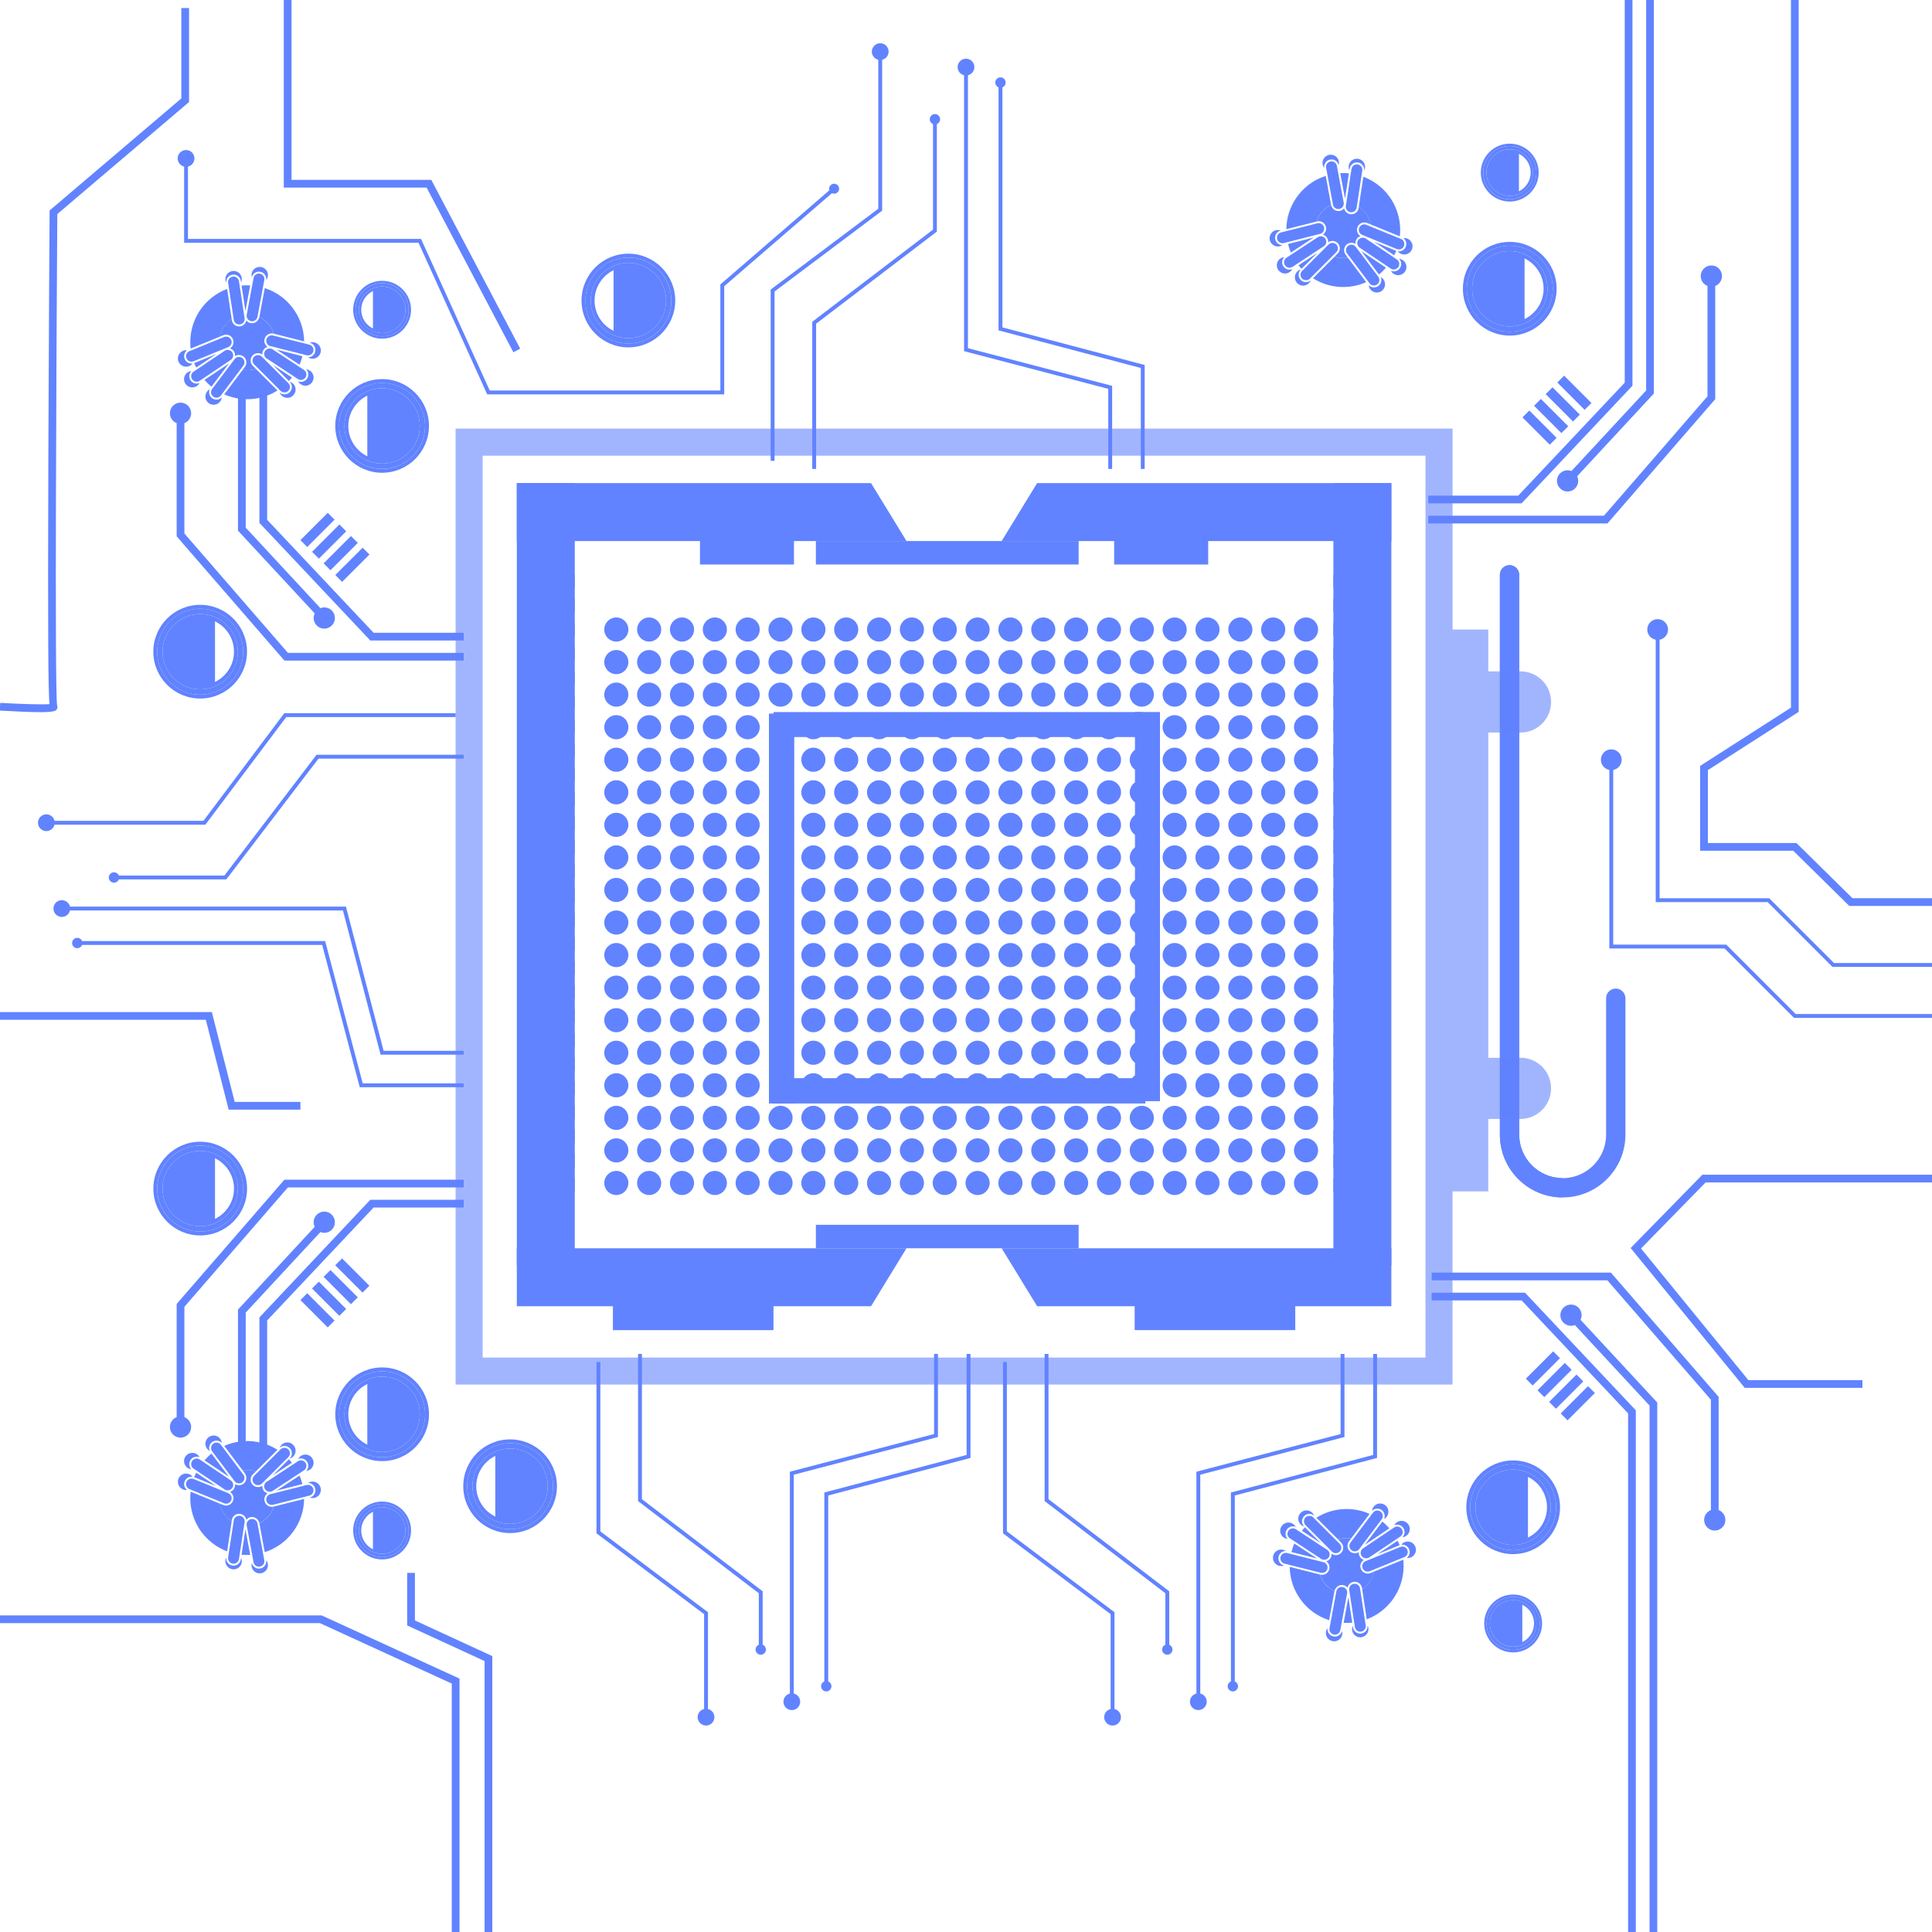 <?xml version="1.0" encoding="UTF-8"?>
<svg xmlns="http://www.w3.org/2000/svg" version="1.1" viewBox="0 0 500 500">
  <defs>
    <style>
      .cls-1 {
        isolation: isolate;
        opacity: .59;
      }

      .cls-1, .cls-2 {
        fill: #6183ff;
      }

      .cls-3 {
        display: none;
      }
    </style>
  </defs>
  <!-- Generator: Adobe Illustrator 28.7.7, SVG Export Plug-In . SVG Version: 1.2.0 Build 194)  -->
  <g>
    <g id="_レイヤー_1" data-name="レイヤー_1">
      <g>
        <g id="Background" class="cls-3">
          <rect class="cls-2" y="0" width="500" height="500"/>
        </g>
        <g id="Objects">
          <g>
            <g>
              <g>
                <path class="cls-2" d="M391.6,401.2c6.13,0,11.12-4.99,11.13-11.12,0-6.13-4.99-11.13-11.13-11.13s-11.12,4.99-11.12,11.12,4.99,11.13,11.12,11.12h0ZM391.6,380.33c5.38,0,9.75,4.37,9.75,9.75s-4.37,9.75-9.75,9.75-9.75-4.37-9.75-9.75,4.37-9.75,9.75-9.75Z"/>
                <path class="cls-2" d="M391.6,402.2c6.69,0,12.13-5.44,12.13-12.12s-5.44-12.12-12.13-12.12-12.12,5.44-12.12,12.13,5.44,12.12,12.12,12.12h0ZM391.6,378.95c6.13,0,11.13,4.99,11.13,11.13s-4.99,11.12-11.13,11.12-11.13-4.99-11.12-11.12c0-6.13,4.99-11.12,11.12-11.12h0Z"/>
                <path class="cls-2" d="M391.6,399.83c5.38,0,9.75-4.37,9.75-9.75s-4.37-9.75-9.75-9.75-9.75,4.37-9.75,9.75,4.37,9.75,9.75,9.75ZM395.44,382.22c2.91,1.42,4.92,4.4,4.92,7.85s-2.01,6.43-4.92,7.85v-15.71h0Z"/>
              </g>
              <g>
                <g>
                  <g>
                    <path class="cls-2" d="M416.9,329.36l27.88,32.15v29.29c1.02.4,1.75,1.39,1.75,2.56,0,1.52-1.23,2.75-2.75,2.75s-2.75-1.23-2.75-2.75c0-1.16.73-2.15,1.75-2.56v-28.55l-26.79-30.9h-45.49v-2h46.4Z"/>
                    <polygon class="cls-2" points="421.35 500 421.35 365.78 393.8 336.55 370.49 336.55 370.49 334.55 394.67 334.55 423.35 364.99 423.35 500 421.35 500"/>
                    <path class="cls-2" d="M428.9,500h-2v-136.24l-19.33-20.84c-.31.12-.65.2-1,.2-1.52,0-2.75-1.23-2.75-2.75s1.23-2.75,2.75-2.75,2.75,1.23,2.75,2.75c0,.43-.11.83-.28,1.19l19.86,21.42v137.03h0Z"/>
                  </g>
                  <g>
                    <rect class="cls-2" x="394.31" y="352.9" width="10" height="2.5" transform="translate(-133.47 386.08) rotate(-45)"/>
                    <rect class="cls-2" x="397.31" y="355.91" width="10" height="2.5" transform="translate(-134.71 389.08) rotate(-45)"/>
                    <rect class="cls-2" x="400.33" y="358.91" width="10" height="2.5" transform="translate(-135.95 392.1) rotate(-45)"/>
                    <rect class="cls-2" x="403.33" y="361.91" width="10" height="2.5" transform="translate(-137.2 395.1) rotate(-45)"/>
                  </g>
                </g>
                <g>
                  <path class="cls-2" d="M341.61,407.49l.08.02c.5.13,1.01.05,1.45-.21.44-.26.75-.68.88-1.18s.05-1.01-.21-1.45c-.02-.03-.04-.06-.06-.09-.13-.2-.3-.37-.5-.51.43-.13.8-.39,1.05-.77.24-.36.34-.78.3-1.21.32.24.71.37,1.12.37.51,0,.99-.2,1.35-.56s.56-.84.56-1.36c0-.38-.11-.75-.32-1.06-.07-.1-.15-.2-.24-.29l-.8-.8c1.12-.36,2.29-.44,3.43-.26l-.59.79c-.63.84-.46,2.05.38,2.68.41.31.91.44,1.42.37.28-.04.53-.14.76-.29-.05.43.04.88.31,1.27s.6.62,1,.74c-.34.21-.61.51-.77.89-.2.47-.2.99,0,1.47.4.99,1.52,1.45,2.5,1.05l.92-.38c-.37,1.8-1.41,3.46-3.06,4.57,0,0-.02,0-.02.01l-.05-.3c-.04-.29-.15-.55-.3-.78-.4-.6-1.12-.94-1.88-.83-.81.12-1.42.75-1.58,1.51-.29-.35-.68-.59-1.12-.67-1.04-.19-2.04.5-2.23,1.54v.03c-1.13-.54-2.13-1.37-2.87-2.48-.39-.58-.68-1.2-.88-1.83h-.03Z"/>
                  <path class="cls-2" d="M343.58,421.35c-.15,1.01.52,1.98,1.54,2.17,1,.19,1.95-.45,2.2-1.42.22.85-.09,1.79-.86,2.31-.98.66-2.3.39-2.96-.58-.52-.78-.46-1.77.08-2.48h0Z"/>
                  <path class="cls-2" d="M330.39,401.38c.74-.49,1.67-.47,2.37,0-.34,0-.67.09-.97.26-.44.26-.75.68-.88,1.18-.26,1.02.36,2.07,1.39,2.33h.01c-.9.34-1.95.03-2.51-.8-.66-.98-.39-2.31.58-2.96h.01Z"/>
                  <path class="cls-2" d="M333.01,395.88c-.28.43-.38.94-.28,1.44.07.36.25.69.51.95-.61-.06-1.2-.37-1.56-.92-.66-.98-.39-2.3.58-2.96s2.3-.39,2.96.58c.04.06.06.12.1.18-.83-.33-1.8-.04-2.31.73Z"/>
                  <path class="cls-2" d="M336.93,391.25c.98-.66,2.3-.39,2.96.58.09.13.16.27.21.41-.75-.63-1.87-.6-2.58.11h0c-.75.75-.75,1.96,0,2.71h0c-.46-.13-.89-.41-1.17-.84-.66-.98-.39-2.3.58-2.96h0Z"/>
                  <path class="cls-2" d="M358.34,392.07c-.04-.29-.15-.56-.3-.8-.12-.18-.27-.33-.44-.46-.78-.59-1.86-.48-2.52.2.06-.61.38-1.19.92-1.55.98-.66,2.3-.39,2.96.58s.39,2.31-.58,2.96c-.06.04-.12.06-.18.09.14-.32.19-.67.14-1.02h0Z"/>
                  <path class="cls-2" d="M362.95,397.84c.63-.63.74-1.65.22-2.41s-1.49-1.04-2.32-.71c.16-.3.38-.56.68-.76.98-.66,2.3-.39,2.96.58s.39,2.3-.58,2.96c-.3.2-.63.3-.96.34h0Z"/>
                  <path class="cls-2" d="M364.07,403.19c.27-.2.48-.46.61-.78.2-.47.2-.99,0-1.47-.05-.12-.11-.24-.19-.35-.21-.31-.5-.55-.85-.69-.32-.14-.67-.17-1-.13.14-.17.29-.33.48-.46.98-.66,2.3-.39,2.96.58s.39,2.3-.58,2.96c-.44.3-.96.4-1.45.34h.02Z"/>
                  <path class="cls-2" d="M350.26,422.79c-.42-.63-.46-1.4-.18-2.04l.06.4c.08.51.35.95.76,1.26.41.3.92.43,1.42.35.51-.08.95-.35,1.25-.76.29-.39.41-.86.36-1.34.47.94.18,2.11-.72,2.71-.98.66-2.3.39-2.96-.58h0Z"/>
                  <path class="cls-2" d="M342.49,409.32c.74,1.11,1.74,1.94,2.87,2.48l-1.39,7.5c-3.04-.98-5.78-2.94-7.7-5.8-1.65-2.46-2.45-5.23-2.49-7.99l7.84,1.98c.2.63.49,1.25.88,1.83h0Z"/>
                  <path class="cls-2" d="M349.96,419.95c-.75.07-1.49.08-2.23.04l1.23-6.63,1,6.59Z"/>
                  <path class="cls-2" d="M346.26,398.38l-5.59-5.59s.03-.02.05-.03c4.27-2.66,9.41-2.88,13.73-.97l-4.77,6.34c-1.13-.19-2.3-.11-3.43.26h0Z"/>
                  <path class="cls-2" d="M357.76,393.78h0c.65.52,1.24,1.11,1.8,1.75l-6.33,4.25,4.52-6h.01Z"/>
                  <path class="cls-2" d="M352.55,411.29c1.65-1.11,2.69-2.77,3.06-4.57l7.55-3.08c.58,5.29-1.71,10.71-6.43,13.88-.96.65-1.98,1.15-3.02,1.55l-1.18-7.76s.02,0,.02-.01h0Z"/>
                  <path class="cls-2" d="M334.22,401.67c.19-.75.43-1.5.74-2.21l5.92,3.89-6.66-1.68h0Z"/>
                  <path class="cls-2" d="M337.7,395.25l4.18,4.17-4.96-3.26c.16-.21.34-.4.52-.6.09-.1.18-.21.27-.31h0Z"/>
                  <path class="cls-2" d="M362.19,399.9l-5.71,2.33,5.22-3.5c.15.3.3.6.43.91.03.08.06.17.1.25-.01,0-.03,0-.04.01Z"/>
                  <path class="cls-2" d="M354.35,403.06c-.65.44-1.53.26-1.97-.39s-.26-1.53.39-1.97l8.03-5.39c.65-.44,1.53-.26,1.97.39s.26,1.53-.39,1.97l-8.03,5.39Z"/>
                  <path class="cls-2" d="M362.38,400.36c.35-.14.74-.14,1.08,0,.35.15.62.42.76.77.14.35.14.74,0,1.08-.15.35-.42.62-.77.76l-8.96,3.66c-.35.14-.74.14-1.08,0-.26-.11-.47-.29-.63-.51-.05-.08-.1-.17-.14-.26-.14-.35-.14-.74,0-1.08.15-.35.42-.62.77-.76l8.96-3.66h.01Z"/>
                  <path class="cls-2" d="M351.76,400.92c-.23.3-.56.5-.93.55s-.75-.04-1.05-.27c-.13-.1-.24-.21-.32-.34-.33-.49-.33-1.15.04-1.64l5.82-7.73c.47-.62,1.36-.75,1.98-.28.3.23.5.56.55.93s-.04.75-.27,1.05l-5.82,7.73h0Z"/>
                  <path class="cls-2" d="M343.47,401.07c.31.21.53.53.61.9s0,.75-.2,1.06c-.21.32-.53.53-.9.61s-.75,0-1.06-.2l-8.09-5.31c-.16-.11-.3-.24-.4-.39s-.17-.32-.21-.5c-.08-.37,0-.75.2-1.06.21-.32.53-.53.9-.61s.75,0,1.06.2l8.09,5.32v-.02Z"/>
                  <path class="cls-2" d="M337.87,394.71c-.55-.55-.55-1.45,0-2s1.45-.55,2,0l6.84,6.84c.27.27.42.62.42,1s-.15.73-.42,1c-.27.27-.62.41-1,.41s-.73-.15-1-.41l-6.84-6.84Z"/>
                  <path class="cls-2" d="M342.5,404.28c.37.09.68.32.87.65.19.32.25.71.16,1.07-.09.37-.32.68-.65.87-.32.19-.71.25-1.07.16l-9.38-2.36c-.35-.09-.64-.3-.83-.58-.22-.32-.3-.73-.2-1.14h0c.09-.37.32-.68.65-.87.32-.19.71-.25,1.07-.16l9.38,2.37h0Z"/>
                  <path class="cls-2" d="M346.87,421.89c-.14.77-.88,1.28-1.65,1.13-.39-.07-.71-.3-.92-.6s-.29-.67-.22-1.05l1.77-9.51c.14-.77.88-1.28,1.65-1.13.37.07.69.28.91.59h0c.21.32.28.69.22,1.06l-1.77,9.51h.01Z"/>
                  <path class="cls-2" d="M353.44,420.65c.06.37-.04.75-.26,1.05s-.55.5-.93.56c-.37.06-.75-.03-1.05-.26-.13-.1-.25-.22-.34-.35-.11-.17-.19-.37-.22-.58l-1.46-9.57c-.12-.77.42-1.5,1.19-1.61.77-.12,1.5.42,1.61,1.19l1.46,9.57Z"/>
                </g>
                <g>
                  <path class="cls-2" d="M143.14,384.63c0-6.13-4.99-11.12-11.13-11.12s-11.12,4.99-11.12,11.13,4.99,11.12,11.13,11.12,11.12-4.99,11.12-11.13h0ZM141.76,384.63c0,5.38-4.37,9.75-9.75,9.75s-9.75-4.37-9.75-9.75,4.37-9.75,9.75-9.75,9.75,4.37,9.75,9.75Z"/>
                  <path class="cls-2" d="M144.14,384.63c0-6.69-5.44-12.12-12.13-12.12s-12.12,5.44-12.12,12.13,5.44,12.12,12.13,12.12,12.12-5.44,12.12-12.13h0ZM143.14,384.63c0,6.13-4.99,11.13-11.12,11.13s-11.13-4.99-11.13-11.12,4.99-11.13,11.12-11.13,11.13,4.99,11.13,11.12h0Z"/>
                  <path class="cls-2" d="M141.76,384.63c0-5.38-4.37-9.75-9.75-9.75s-9.75,4.37-9.75,9.75,4.37,9.75,9.75,9.75,9.75-4.37,9.75-9.75ZM128.18,392.49c-2.91-1.42-4.92-4.4-4.92-7.85s2.01-6.43,4.92-7.85v15.71h0Z"/>
                </g>
              </g>
              <g>
                <path class="cls-2" d="M391.6,427.02c3.79,0,6.88-3.08,6.88-6.88s-3.08-6.88-6.88-6.88-6.88,3.08-6.88,6.88,3.08,6.88,6.88,6.88ZM391.6,414.12c3.33,0,6.03,2.7,6.03,6.03s-2.7,6.03-6.03,6.03-6.03-2.7-6.03-6.03,2.7-6.03,6.03-6.03Z"/>
                <path class="cls-2" d="M391.6,427.64c4.13,0,7.49-3.36,7.49-7.49s-3.36-7.49-7.49-7.49-7.49,3.36-7.49,7.49,3.36,7.49,7.49,7.49ZM391.6,413.27c3.79,0,6.88,3.08,6.88,6.88s-3.08,6.88-6.88,6.88-6.88-3.08-6.88-6.88,3.08-6.88,6.88-6.88Z"/>
                <path class="cls-2" d="M391.6,426.17c3.33,0,6.03-2.7,6.03-6.03s-2.7-6.03-6.03-6.03-6.03,2.7-6.03,6.03,2.7,6.03,6.03,6.03ZM393.97,415.29c1.8.88,3.04,2.72,3.04,4.85s-1.24,3.97-3.04,4.85v-9.71h0Z"/>
              </g>
            </g>
            <g>
              <g>
                <path class="cls-2" d="M379.6,74.73c0,6.13,4.99,11.12,11.13,11.12s11.12-4.99,11.12-11.13-4.99-11.12-11.13-11.12-11.12,4.99-11.12,11.13ZM380.98,74.73c0-5.38,4.37-9.75,9.75-9.75s9.75,4.37,9.75,9.75-4.37,9.75-9.75,9.75-9.75-4.37-9.75-9.75Z"/>
                <path class="cls-2" d="M378.6,74.73c0,6.69,5.44,12.12,12.13,12.12s12.12-5.44,12.12-12.13-5.44-12.12-12.13-12.12-12.12,5.44-12.12,12.13ZM379.6,74.73c0-6.13,4.99-11.13,11.12-11.13s11.13,4.99,11.13,11.12-4.99,11.13-11.12,11.13-11.13-4.99-11.13-11.12Z"/>
                <path class="cls-2" d="M380.98,74.73c0,5.38,4.37,9.75,9.75,9.75s9.75-4.37,9.75-9.75-4.37-9.75-9.75-9.75-9.75,4.37-9.75,9.75ZM394.56,66.88c2.91,1.42,4.92,4.4,4.92,7.85s-2.01,6.43-4.92,7.85v-15.71h0Z"/>
              </g>
              <g>
                <g>
                  <g>
                    <path class="cls-2" d="M416.02,135.45l27.88-32.15v-29.29c1.02-.4,1.75-1.39,1.75-2.56,0-1.52-1.23-2.75-2.75-2.75s-2.75,1.23-2.75,2.75c0,1.16.73,2.15,1.75,2.56v28.55l-26.79,30.9h-45.49v2h46.4Z"/>
                    <polygon class="cls-2" points="420.48 0 420.48 99.03 392.93 128.26 369.62 128.26 369.62 130.26 393.79 130.26 422.48 99.82 422.48 0 420.48 0"/>
                    <path class="cls-2" d="M428.02,0h-2v101.06l-19.33,20.84c-.31-.12-.65-.2-1-.2-1.52,0-2.75,1.23-2.75,2.75s1.23,2.75,2.75,2.75,2.75-1.23,2.75-2.75c0-.43-.11-.83-.28-1.19l19.86-21.42V0h0Z"/>
                  </g>
                  <g>
                    <rect class="cls-2" x="397.18" y="105.66" width="2.5" height="10" transform="translate(38.45 314.15) rotate(-45)"/>
                    <rect class="cls-2" x="400.19" y="102.66" width="2.5" height="10" transform="translate(41.45 315.4) rotate(-45)"/>
                    <rect class="cls-2" x="403.19" y="99.65" width="2.5" height="10" transform="translate(44.46 316.64) rotate(-45)"/>
                    <rect class="cls-2" x="406.2" y="96.65" width="2.5" height="10" transform="translate(47.46 317.88) rotate(-45)"/>
                  </g>
                </g>
                <g>
                  <path class="cls-2" d="M340.73,57.32l.08-.02c.5-.13,1.01-.05,1.45.21s.75.68.88,1.18.05,1.01-.21,1.45c-.02.03-.04.06-.06.09-.13.2-.3.37-.5.51.43.13.8.39,1.05.77.24.36.34.78.3,1.21.32-.24.71-.37,1.12-.37.51,0,.99.2,1.35.56s.56.84.56,1.36c0,.38-.11.75-.32,1.06-.07.1-.15.2-.24.29l-.8.8c1.12.36,2.29.44,3.43.26l-.59-.79c-.63-.84-.46-2.05.38-2.68.41-.31.91-.44,1.42-.37.28.04.53.14.76.29-.05-.43.04-.88.31-1.27s.6-.62,1-.74c-.34-.21-.61-.51-.77-.89-.2-.47-.2-.99,0-1.47.4-.99,1.52-1.45,2.5-1.05l.92.38c-.37-1.8-1.41-3.46-3.06-4.57,0,0-.02,0-.02,0l-.05.3c-.04.29-.15.55-.3.78-.4.6-1.12.94-1.88.83-.81-.12-1.42-.75-1.58-1.51-.29.35-.68.59-1.12.67-1.04.19-2.04-.5-2.23-1.54v-.03c-1.13.54-2.13,1.37-2.87,2.48-.39.58-.68,1.2-.88,1.83h-.03Z"/>
                  <path class="cls-2" d="M342.71,43.46c-.15-1.01.52-1.98,1.54-2.17,1-.19,1.95.45,2.2,1.42.22-.85-.09-1.79-.86-2.31-.98-.66-2.3-.39-2.96.58-.52.78-.46,1.77.08,2.48h0Z"/>
                  <path class="cls-2" d="M329.52,63.43c.74.49,1.67.47,2.37,0-.34,0-.67-.09-.97-.26-.44-.26-.75-.68-.88-1.18-.26-1.02.36-2.07,1.39-2.33h.01c-.9-.34-1.95-.03-2.51.8-.66.98-.39,2.31.58,2.96h.01Z"/>
                  <path class="cls-2" d="M332.13,68.93c-.28-.43-.38-.94-.28-1.44.07-.36.25-.69.51-.95-.61.06-1.2.37-1.56.92-.66.98-.39,2.3.58,2.96s2.3.39,2.96-.58c.04-.06.06-.12.1-.18-.83.33-1.8.04-2.31-.73Z"/>
                  <path class="cls-2" d="M336.05,73.56c.98.66,2.3.39,2.96-.58.09-.13.16-.27.21-.41-.75.63-1.87.6-2.58-.11h0c-.75-.75-.75-1.96,0-2.71h0c-.46.13-.89.41-1.17.84-.66.98-.39,2.3.58,2.96h0Z"/>
                  <path class="cls-2" d="M357.47,72.74c-.04.29-.15.56-.3.8-.12.18-.27.33-.44.46-.78.59-1.86.48-2.52-.2.06.61.38,1.19.92,1.55.98.66,2.3.39,2.96-.58s.39-2.31-.58-2.96c-.06-.04-.12-.06-.18-.09.14.32.19.67.14,1.02h0Z"/>
                  <path class="cls-2" d="M362.08,66.98c.63.63.74,1.65.22,2.41s-1.49,1.04-2.32.71c.16.3.38.56.68.76.98.66,2.3.39,2.96-.58s.39-2.3-.58-2.96c-.3-.2-.63-.3-.96-.34Z"/>
                  <path class="cls-2" d="M363.19,61.62c.27.2.48.46.61.78.2.47.2.99,0,1.47-.05.12-.11.24-.19.35-.21.31-.5.55-.85.69-.32.14-.67.17-1,.13.14.17.29.33.48.46.98.66,2.3.39,2.96-.58s.39-2.3-.58-2.96c-.44-.3-.96-.4-1.45-.34h.02Z"/>
                  <path class="cls-2" d="M349.39,42.02c-.42.63-.46,1.4-.18,2.04l.06-.4c.08-.51.35-.95.76-1.26.41-.3.92-.43,1.42-.35.51.08.95.35,1.25.76.29.39.41.86.36,1.34.47-.94.18-2.11-.72-2.71-.98-.66-2.3-.39-2.96.58h0Z"/>
                  <path class="cls-2" d="M341.61,55.5c.74-1.11,1.74-1.94,2.87-2.48l-1.39-7.5c-3.04.98-5.78,2.94-7.7,5.8-1.65,2.46-2.45,5.23-2.49,7.99l7.84-1.98c.2-.63.49-1.25.88-1.83h0Z"/>
                  <path class="cls-2" d="M349.09,44.86c-.75-.07-1.49-.08-2.23-.04l1.23,6.63,1-6.59Z"/>
                  <path class="cls-2" d="M345.39,66.43l-5.59,5.59s.03.02.05.03c4.27,2.66,9.41,2.88,13.73.97l-4.77-6.34c-1.13.19-2.3.11-3.43-.26h0Z"/>
                  <path class="cls-2" d="M356.88,71.03h0c.65-.52,1.24-1.11,1.8-1.75l-6.33-4.25,4.52,6h.01Z"/>
                  <path class="cls-2" d="M351.67,53.52c1.65,1.11,2.69,2.77,3.06,4.57l7.55,3.08c.58-5.29-1.71-10.71-6.43-13.88-.96-.65-1.98-1.15-3.02-1.55l-1.18,7.76s.02,0,.02,0h0Z"/>
                  <path class="cls-2" d="M333.34,63.14c.19.75.43,1.5.74,2.21l5.92-3.89-6.66,1.68Z"/>
                  <path class="cls-2" d="M336.83,69.57l4.18-4.17-4.96,3.26c.16.21.34.4.52.6.09.1.18.21.27.31h0Z"/>
                  <path class="cls-2" d="M361.31,64.91l-5.71-2.33,5.22,3.5c.15-.3.3-.6.43-.91.03-.08.06-.17.1-.25-.01,0-.03,0-.04,0Z"/>
                  <path class="cls-2" d="M353.47,61.75c-.65-.44-1.53-.26-1.97.39s-.26,1.53.39,1.97l8.03,5.39c.65.44,1.53.26,1.97-.39s.26-1.53-.39-1.97l-8.03-5.39Z"/>
                  <path class="cls-2" d="M361.5,64.45c.35.14.74.14,1.08,0,.35-.15.62-.42.76-.77.14-.35.14-.74,0-1.08-.15-.35-.42-.62-.77-.76l-8.96-3.66c-.35-.14-.74-.14-1.08,0-.26.11-.47.29-.63.51-.05.08-.1.17-.14.26-.14.35-.14.74,0,1.08.15.35.42.62.77.76l8.96,3.66h.01Z"/>
                  <path class="cls-2" d="M350.88,63.89c-.23-.3-.56-.5-.93-.55s-.75.04-1.05.27c-.13.1-.24.21-.32.34-.33.49-.33,1.15.04,1.64l5.82,7.73c.47.62,1.36.75,1.98.28.3-.23.5-.56.55-.93s-.04-.75-.27-1.05l-5.82-7.73h0Z"/>
                  <path class="cls-2" d="M342.6,63.75c.31-.21.53-.53.61-.9.08-.37,0-.75-.2-1.06-.21-.32-.53-.53-.9-.61s-.75,0-1.06.2l-8.09,5.31c-.16.11-.3.24-.4.39s-.17.32-.21.5c-.08.37,0,.75.2,1.06.21.32.53.53.9.61s.75,0,1.06-.2l8.09-5.32v.02Z"/>
                  <path class="cls-2" d="M336.99,70.11c-.55.55-.55,1.45,0,2s1.45.55,2,0l6.84-6.84c.27-.27.42-.62.42-1s-.15-.73-.42-1c-.27-.27-.62-.41-1-.41s-.73.15-1,.41l-6.84,6.84Z"/>
                  <path class="cls-2" d="M341.63,60.54c.37-.09.68-.32.87-.65.19-.32.25-.71.16-1.07-.09-.37-.32-.68-.65-.87-.32-.19-.71-.25-1.07-.16l-9.38,2.36c-.35.09-.64.3-.83.58-.22.32-.3.73-.2,1.14h0c.09.37.32.68.65.87.32.19.71.25,1.07.16l9.38-2.37h0Z"/>
                  <path class="cls-2" d="M345.99,42.92c-.14-.77-.88-1.28-1.65-1.13-.39.07-.71.3-.92.6s-.29.67-.22,1.05l1.77,9.51c.14.77.88,1.28,1.65,1.13.37-.07.69-.28.91-.59h0c.21-.32.28-.69.22-1.06l-1.77-9.51h.01Z"/>
                  <path class="cls-2" d="M352.56,44.16c.06-.37-.04-.75-.26-1.05s-.55-.5-.93-.56c-.37-.06-.75.03-1.05.26-.13.1-.25.22-.34.35-.11.17-.19.37-.22.58l-1.46,9.57c-.12.77.42,1.5,1.19,1.61.77.12,1.5-.42,1.61-1.19l1.46-9.57Z"/>
                </g>
                <g>
                  <path class="cls-2" d="M162.63,66.65c-6.13,0-11.13,4.99-11.13,11.12s4.99,11.13,11.12,11.13,11.13-4.99,11.13-11.12-4.99-11.13-11.12-11.13ZM162.63,87.52c-5.38,0-9.75-4.37-9.75-9.75s4.37-9.75,9.75-9.75,9.75,4.37,9.75,9.75-4.37,9.75-9.75,9.75Z"/>
                  <path class="cls-2" d="M162.63,65.65c-6.69,0-12.13,5.44-12.13,12.12s5.44,12.13,12.12,12.13,12.13-5.44,12.13-12.12-5.44-12.13-12.12-12.13ZM162.63,88.9c-6.13,0-11.12-4.99-11.12-11.13s4.99-11.12,11.13-11.12,11.12,4.99,11.12,11.13-4.99,11.12-11.13,11.12Z"/>
                  <path class="cls-2" d="M162.63,68.02c-5.38,0-9.75,4.37-9.75,9.75s4.37,9.75,9.75,9.75,9.75-4.37,9.75-9.75-4.37-9.75-9.75-9.75ZM158.79,85.63c-2.91-1.42-4.92-4.4-4.92-7.85s2.01-6.43,4.92-7.85v15.71h0Z"/>
                </g>
              </g>
              <g>
                <path class="cls-2" d="M383.85,44.67c0,3.79,3.08,6.88,6.88,6.88s6.88-3.08,6.88-6.88-3.08-6.88-6.88-6.88-6.88,3.08-6.88,6.88ZM384.7,44.67c0-3.33,2.7-6.03,6.03-6.03s6.03,2.7,6.03,6.03-2.7,6.03-6.03,6.03-6.03-2.7-6.03-6.03Z"/>
                <path class="cls-2" d="M383.23,44.67c0,4.13,3.36,7.49,7.49,7.49s7.49-3.36,7.49-7.49-3.36-7.49-7.49-7.49-7.49,3.36-7.49,7.49ZM383.85,44.67c0-3.79,3.08-6.88,6.88-6.88s6.88,3.08,6.88,6.88-3.08,6.88-6.88,6.88-6.88-3.08-6.88-6.88Z"/>
                <path class="cls-2" d="M384.7,44.67c0,3.33,2.7,6.03,6.03,6.03s6.03-2.7,6.03-6.03-2.7-6.03-6.03-6.03-6.03,2.7-6.03,6.03ZM393.1,39.81c1.8.88,3.04,2.72,3.04,4.85s-1.24,3.97-3.04,4.85v-9.71h0Z"/>
              </g>
            </g>
            <g>
              <polygon class="cls-2" points="53.16 213.42 12 213.42 12 212.42 52.66 212.42 73.58 184.57 117.92 184.57 117.92 185.57 74.08 185.57 53.16 213.42"/>
              <polygon class="cls-2" points="58.57 227.59 29.5 227.59 29.5 226.59 58.07 226.59 81.92 195.34 120 195.34 120 196.34 82.42 196.34 58.57 227.59"/>
              <polygon class="cls-2" points="120 281.37 93.1 281.37 83.38 244.55 20 244.55 20 243.55 84.15 243.55 93.87 280.37 120 280.37 120 281.37"/>
              <polygon class="cls-2" points="120 272.95 98.5 272.95 88.75 235.63 16 235.63 16 234.63 89.53 234.63 99.28 271.95 120 271.95 120 272.95"/>
              <circle class="cls-2" cx="12" cy="212.92" r="2.17"/>
              <circle class="cls-2" cx="16" cy="235.13" r="2.17"/>
              <circle class="cls-2" cx="29.5" cy="227.09" r="1.34"/>
              <circle class="cls-2" cx="20" cy="244.05" r="1.34"/>
            </g>
            <g>
              <polygon class="cls-2" points="228.3 54.52 228.3 13.36 227.3 13.36 227.3 54.02 199.45 74.94 199.45 119.27 200.45 119.27 200.45 75.44 228.3 54.52"/>
              <polygon class="cls-2" points="242.46 59.93 242.46 30.86 241.46 30.86 241.46 59.43 210.21 83.28 210.21 121.36 211.21 121.36 211.21 83.77 242.46 59.93"/>
              <polygon class="cls-2" points="296.24 121.36 296.24 94.46 259.42 84.73 259.42 21.36 258.42 21.36 258.42 85.5 295.24 95.23 295.24 121.36 296.24 121.36"/>
              <polygon class="cls-2" points="287.82 121.36 287.82 99.86 250.5 90.11 250.5 17.36 249.5 17.36 249.5 90.88 286.82 100.63 286.82 121.36 287.82 121.36"/>
              <circle class="cls-2" cx="227.8" cy="13.36" r="2.17"/>
              <circle class="cls-2" cx="250" cy="17.36" r="2.17"/>
              <circle class="cls-2" cx="241.96" cy="30.86" r="1.34"/>
              <circle class="cls-2" cx="258.92" cy="21.36" r="1.34"/>
            </g>
            <g>
              <polygon class="cls-2" points="183.22 417.24 183.22 444.4 182.22 444.4 182.22 417.74 154.37 396.82 154.37 352.49 155.37 352.49 155.37 396.32 183.22 417.24"/>
              <polygon class="cls-2" points="197.38 411.83 197.38 426.9 196.38 426.9 196.38 412.33 165.13 388.48 165.13 350.4 166.13 350.4 166.13 387.99 197.38 411.83"/>
              <polygon class="cls-2" points="251.16 350.4 251.16 377.31 214.34 387.03 214.34 436.4 213.34 436.4 213.34 386.26 250.16 376.54 250.16 350.4 251.16 350.4"/>
              <polygon class="cls-2" points="242.74 350.4 242.74 371.9 205.42 381.65 205.42 440.4 204.42 440.4 204.42 380.88 241.74 371.13 241.74 350.4 242.74 350.4"/>
              <circle class="cls-2" cx="182.72" cy="444.4" r="2.17"/>
              <circle class="cls-2" cx="204.92" cy="440.4" r="2.17"/>
              <circle class="cls-2" cx="196.88" cy="426.9" r="1.34"/>
              <circle class="cls-2" cx="213.84" cy="436.4" r="1.34"/>
            </g>
            <g>
              <polygon class="cls-2" points="288.43 417.24 288.43 444.4 287.43 444.4 287.43 417.74 259.58 396.82 259.58 352.49 260.58 352.49 260.58 396.32 288.43 417.24"/>
              <polygon class="cls-2" points="302.6 411.83 302.6 426.9 301.6 426.9 301.6 412.33 270.35 388.48 270.35 350.4 271.35 350.4 271.35 387.99 302.6 411.83"/>
              <polygon class="cls-2" points="356.38 350.4 356.38 377.31 319.56 387.03 319.56 436.4 318.56 436.4 318.56 386.26 355.38 376.54 355.38 350.4 356.38 350.4"/>
              <polygon class="cls-2" points="347.95 350.4 347.95 371.9 310.63 381.65 310.63 440.4 309.63 440.4 309.63 380.88 346.95 371.13 346.95 350.4 347.95 350.4"/>
              <circle class="cls-2" cx="287.93" cy="444.4" r="2.17"/>
              <circle class="cls-2" cx="310.13" cy="440.4" r="2.17"/>
              <circle class="cls-2" cx="302.1" cy="426.9" r="1.34"/>
              <circle class="cls-2" cx="319.06" cy="436.4" r="1.34"/>
            </g>
            <g>
              <g>
                <path class="cls-2" d="M98.89,99.11c-6.13,0-11.12,4.99-11.12,11.12s4.99,11.12,11.12,11.12,11.12-4.99,11.12-11.12-4.99-11.12-11.12-11.12ZM98.89,119.98c-5.38,0-9.75-4.37-9.75-9.75s4.37-9.75,9.75-9.75,9.75,4.37,9.75,9.75-4.37,9.75-9.75,9.75Z"/>
                <path class="cls-2" d="M98.89,98.11c-6.69,0-12.12,5.44-12.12,12.12s5.44,12.12,12.12,12.12,12.12-5.44,12.12-12.12-5.44-12.12-12.12-12.12ZM98.89,121.36c-6.13,0-11.12-4.99-11.12-11.12s4.99-11.12,11.12-11.12,11.12,4.99,11.12,11.12-4.99,11.12-11.12,11.12Z"/>
                <path class="cls-2" d="M98.89,100.48c-5.38,0-9.75,4.37-9.75,9.75s4.37,9.75,9.75,9.75,9.75-4.37,9.75-9.75-4.37-9.75-9.75-9.75ZM95.06,118.09c-2.91-1.42-4.92-4.4-4.92-7.85s2.01-6.43,4.92-7.85v15.71h0Z"/>
              </g>
              <g>
                <g>
                  <g>
                    <path class="cls-2" d="M73.6,170.95l-27.88-32.15v-29.29c-1.02-.4-1.75-1.39-1.75-2.56,0-1.52,1.23-2.75,2.75-2.75s2.75,1.23,2.75,2.75c0,1.16-.73,2.15-1.75,2.56v28.55l26.79,30.9h45.49v2h-46.4Z"/>
                    <polygon class="cls-2" points="69.14 100.11 69.14 134.53 96.69 163.76 120 163.76 120 165.76 95.83 165.76 67.14 135.32 67.14 100.11 69.14 100.11"/>
                    <path class="cls-2" d="M61.59,100.11h2v36.44l19.33,20.84c.31-.12.65-.2,1-.2,1.52,0,2.75,1.23,2.75,2.75s-1.23,2.75-2.75,2.75-2.75-1.23-2.75-2.75c0-.43.11-.83.28-1.19l-19.86-21.42v-37.23h0Z"/>
                  </g>
                  <g>
                    <rect class="cls-2" x="86.2" y="144.91" width="10" height="2.5" transform="translate(-76.64 107.3) rotate(-45)"/>
                    <rect class="cls-2" x="83.18" y="141.9" width="10" height="2.5" transform="translate(-75.4 104.28) rotate(-45)"/>
                    <rect class="cls-2" x="80.18" y="138.9" width="10" height="2.5" transform="translate(-74.15 101.28) rotate(-45)"/>
                    <rect class="cls-2" x="77.17" y="135.89" width="10" height="2.5" transform="translate(-72.91 98.27) rotate(-45)"/>
                  </g>
                </g>
                <g>
                  <path class="cls-2" d="M70.88,86.36l-.08-.02c-.5-.13-1.01-.05-1.45.21-.44.26-.75.68-.88,1.18s-.05,1.01.21,1.45c.02.03.04.06.06.09.13.2.3.37.5.51-.43.13-.8.39-1.05.77-.24.36-.34.78-.3,1.21-.32-.24-.71-.37-1.12-.37-.51,0-.99.2-1.35.56s-.56.84-.56,1.36c0,.38.11.75.32,1.06.07.1.15.2.24.29l.8.8c-1.12.36-2.29.44-3.43.26l.59-.79c.63-.84.46-2.05-.38-2.68-.41-.31-.91-.44-1.42-.37-.28.04-.53.14-.76.29.05-.43-.04-.88-.31-1.27s-.6-.62-1-.74c.34-.21.61-.51.77-.89.2-.47.2-.99,0-1.47-.4-.99-1.52-1.45-2.5-1.05l-.92.38c.37-1.8,1.41-3.46,3.06-4.57,0,0,.02,0,.02-.01l.05.3c.04.29.15.55.3.78.4.6,1.12.94,1.88.83.81-.12,1.42-.75,1.58-1.51.29.35.68.59,1.12.67,1.04.19,2.04-.5,2.23-1.54v-.03c1.13.54,2.13,1.37,2.87,2.48.39.58.68,1.2.88,1.83h.03Z"/>
                  <path class="cls-2" d="M68.9,72.5c.15-1.01-.52-1.98-1.54-2.17-1-.19-1.95.45-2.2,1.42-.22-.85.09-1.79.86-2.31.98-.66,2.3-.39,2.96.58.52.78.46,1.77-.08,2.48Z"/>
                  <path class="cls-2" d="M82.09,92.47c-.74.49-1.67.47-2.37,0,.34,0,.67-.09.97-.26.44-.26.75-.68.88-1.18.26-1.02-.36-2.07-1.39-2.33h-.01c.9-.34,1.95-.03,2.51.8.66.98.39,2.31-.58,2.96h0Z"/>
                  <path class="cls-2" d="M79.47,97.97c.28-.43.38-.94.28-1.44-.07-.36-.25-.69-.51-.95.61.06,1.2.37,1.56.92.66.98.39,2.3-.58,2.96s-2.3.39-2.96-.58c-.04-.06-.06-.12-.1-.18.83.33,1.8.04,2.31-.73Z"/>
                  <path class="cls-2" d="M75.56,102.6c-.98.66-2.3.39-2.96-.58-.09-.13-.16-.27-.21-.41.75.63,1.87.6,2.58-.11h0c.75-.75.75-1.96,0-2.71h0c.46.13.89.41,1.17.84.66.98.39,2.3-.58,2.96h0Z"/>
                  <path class="cls-2" d="M54.14,101.78c.04.29.15.56.3.8.12.18.27.33.44.46.78.59,1.86.48,2.52-.2-.06.61-.38,1.19-.92,1.55-.98.66-2.3.39-2.96-.58s-.39-2.31.58-2.96c.06-.04.12-.06.18-.09-.14.32-.19.67-.14,1.02Z"/>
                  <path class="cls-2" d="M49.53,96.02c-.63.63-.74,1.65-.22,2.41s1.49,1.04,2.32.71c-.16.3-.38.56-.68.76-.98.66-2.3.39-2.96-.58s-.39-2.3.58-2.96c.3-.2.63-.3.96-.34Z"/>
                  <path class="cls-2" d="M48.41,90.66c-.27.2-.48.46-.61.78-.2.47-.2.99,0,1.47.05.12.11.24.19.35.21.31.5.55.85.69.32.14.67.17,1,.13-.14.17-.29.33-.48.46-.98.66-2.3.39-2.96-.58s-.39-2.3.58-2.96c.44-.3.96-.4,1.45-.34h-.02Z"/>
                  <path class="cls-2" d="M62.22,71.06c.42.63.46,1.4.18,2.04l-.06-.4c-.08-.51-.35-.95-.76-1.26-.41-.3-.92-.43-1.42-.35-.51.08-.95.35-1.25.76-.29.39-.41.86-.36,1.34-.47-.94-.18-2.11.72-2.71.98-.66,2.3-.39,2.96.58h-.01Z"/>
                  <path class="cls-2" d="M70,84.54c-.74-1.11-1.74-1.94-2.87-2.48l1.39-7.5c3.04.98,5.78,2.94,7.7,5.8,1.65,2.46,2.45,5.23,2.49,7.99l-7.84-1.98c-.2-.63-.49-1.25-.88-1.83h.01Z"/>
                  <path class="cls-2" d="M62.52,73.9c.75-.07,1.49-.08,2.23-.04l-1.23,6.63s-1-6.59-1-6.59Z"/>
                  <path class="cls-2" d="M66.22,95.47l5.59,5.59s-.03.02-.05.03c-4.27,2.66-9.41,2.88-13.73.97l4.77-6.34c1.13.19,2.3.11,3.43-.26h0Z"/>
                  <path class="cls-2" d="M54.72,100.07h0c-.65-.52-1.24-1.11-1.8-1.75l6.33-4.25-4.52,6h0Z"/>
                  <path class="cls-2" d="M59.94,82.56c-1.65,1.11-2.69,2.77-3.06,4.57l-7.55,3.08c-.58-5.29,1.71-10.71,6.43-13.88.96-.65,1.98-1.15,3.02-1.55l1.18,7.76s-.02,0-.02.01h0Z"/>
                  <path class="cls-2" d="M78.26,92.18c-.19.75-.43,1.5-.74,2.21l-5.92-3.89s6.66,1.68,6.66,1.68Z"/>
                  <path class="cls-2" d="M74.78,98.61l-4.18-4.17,4.96,3.26c-.16.21-.34.4-.52.6-.09.1-.18.21-.27.31h0Z"/>
                  <path class="cls-2" d="M50.29,93.95l5.71-2.33-5.22,3.5c-.15-.3-.3-.6-.43-.91-.03-.08-.06-.17-.1-.25,0,0,.03,0,.04,0Z"/>
                  <path class="cls-2" d="M58.14,90.79c.65-.44,1.53-.26,1.97.39s.26,1.53-.39,1.97l-8.03,5.39c-.65.44-1.53.26-1.97-.39s-.26-1.53.39-1.97l8.03-5.39Z"/>
                  <path class="cls-2" d="M50.1,93.49c-.35.14-.74.14-1.08,0-.35-.15-.62-.42-.76-.77s-.14-.74,0-1.08c.15-.35.42-.62.77-.76l8.96-3.66c.35-.14.74-.14,1.08,0,.26.11.47.29.63.51.05.08.1.17.14.26.14.35.14.74,0,1.08-.15.35-.42.62-.77.76l-8.96,3.66h-.01Z"/>
                  <path class="cls-2" d="M60.72,92.93c.23-.3.56-.5.93-.55s.75.04,1.05.27c.13.1.24.21.32.34.33.49.33,1.15-.04,1.64l-5.82,7.73c-.47.62-1.36.75-1.98.28-.3-.23-.5-.56-.55-.93s.04-.75.27-1.05l5.82-7.73h0Z"/>
                  <path class="cls-2" d="M69.01,92.79c-.31-.21-.53-.53-.61-.9s0-.75.2-1.06c.21-.32.53-.53.9-.61s.75,0,1.06.2l8.09,5.31c.16.11.3.24.4.39s.17.32.21.5c.08.37,0,.75-.2,1.06-.21.32-.53.53-.9.61s-.75,0-1.06-.2l-8.09-5.32v.02Z"/>
                  <path class="cls-2" d="M74.61,99.15c.55.55.55,1.45,0,2s-1.45.55-2,0l-6.84-6.84c-.27-.27-.42-.62-.42-1s.15-.73.42-1,.62-.41,1-.41.73.15,1,.41c0,0,6.84,6.84,6.84,6.84Z"/>
                  <path class="cls-2" d="M69.98,89.58c-.37-.09-.68-.32-.87-.65-.19-.32-.25-.71-.16-1.07.09-.37.32-.68.65-.87.32-.19.71-.25,1.07-.16l9.38,2.36c.35.09.64.3.83.58.22.32.3.73.2,1.14h0c-.09.37-.32.68-.65.87-.32.19-.71.25-1.07.16l-9.38-2.37h0Z"/>
                  <path class="cls-2" d="M65.61,71.96c.14-.77.88-1.28,1.65-1.13.39.07.71.3.92.6s.29.67.22,1.05l-1.77,9.51c-.14.77-.88,1.28-1.65,1.13-.37-.07-.69-.28-.91-.59h0c-.21-.32-.28-.69-.22-1.06l1.77-9.51h0Z"/>
                  <path class="cls-2" d="M59.04,73.2c-.06-.37.04-.75.26-1.05s.55-.5.93-.56c.37-.06.75.03,1.05.26.13.1.25.22.34.35.11.17.19.37.22.58l1.46,9.57c.12.77-.42,1.5-1.19,1.61-.77.12-1.5-.42-1.61-1.19l-1.46-9.57Z"/>
                </g>
                <g>
                  <path class="cls-2" d="M40.68,168.66c0,6.13,4.99,11.12,11.13,11.12s11.12-4.99,11.12-11.13-4.99-11.12-11.13-11.12-11.12,4.99-11.12,11.13ZM42.06,168.66c0-5.38,4.37-9.75,9.75-9.75s9.75,4.37,9.75,9.75-4.37,9.75-9.75,9.75-9.75-4.37-9.75-9.75Z"/>
                  <path class="cls-2" d="M39.68,168.66c0,6.69,5.44,12.12,12.13,12.12s12.12-5.44,12.12-12.13-5.44-12.12-12.13-12.12-12.12,5.44-12.12,12.13ZM40.68,168.66c0-6.13,4.99-11.13,11.12-11.13s11.13,4.99,11.13,11.12-4.99,11.13-11.12,11.13-11.13-4.99-11.13-11.12Z"/>
                  <path class="cls-2" d="M42.06,168.66c0,5.38,4.37,9.75,9.75,9.75s9.75-4.37,9.75-9.75-4.37-9.75-9.75-9.75-9.75,4.37-9.75,9.75ZM55.64,160.8c2.91,1.42,4.92,4.4,4.92,7.85s-2.01,6.43-4.92,7.85v-15.71h0Z"/>
                </g>
              </g>
              <g>
                <path class="cls-2" d="M98.89,73.29c-3.79,0-6.88,3.08-6.88,6.88s3.08,6.88,6.88,6.88,6.88-3.08,6.88-6.88-3.08-6.88-6.88-6.88ZM98.89,86.19c-3.33,0-6.03-2.7-6.03-6.03s2.7-6.03,6.03-6.03,6.03,2.7,6.03,6.03-2.7,6.03-6.03,6.03Z"/>
                <path class="cls-2" d="M98.89,72.67c-4.13,0-7.49,3.36-7.49,7.49s3.36,7.49,7.49,7.49,7.49-3.36,7.49-7.49-3.36-7.49-7.49-7.49ZM98.89,87.04c-3.79,0-6.88-3.08-6.88-6.88s3.08-6.88,6.88-6.88,6.88,3.08,6.88,6.88-3.08,6.88-6.88,6.88Z"/>
                <path class="cls-2" d="M98.89,74.14c-3.33,0-6.03,2.7-6.03,6.03s2.7,6.03,6.03,6.03,6.03-2.7,6.03-6.03-2.7-6.03-6.03-6.03ZM96.52,85.02c-1.8-.88-3.04-2.72-3.04-4.85s1.24-3.97,3.04-4.85v9.71h0Z"/>
              </g>
            </g>
            <g>
              <g>
                <path class="cls-2" d="M110.02,366.02c0-6.13-4.99-11.13-11.12-11.13s-11.13,4.99-11.13,11.12,4.99,11.13,11.12,11.13,11.13-4.99,11.13-11.12ZM108.64,366.02c0,5.38-4.37,9.75-9.75,9.75s-9.75-4.37-9.75-9.75,4.37-9.75,9.75-9.75,9.75,4.37,9.75,9.75Z"/>
                <path class="cls-2" d="M111.02,366.02c0-6.69-5.44-12.13-12.12-12.13s-12.13,5.44-12.13,12.12,5.44,12.13,12.12,12.13,12.13-5.44,12.13-12.12ZM110.02,366.02c0,6.13-4.99,11.12-11.13,11.12s-11.12-4.99-11.12-11.13,4.99-11.12,11.13-11.12,11.12,4.99,11.12,11.13Z"/>
                <path class="cls-2" d="M108.64,366.02c0-5.38-4.37-9.75-9.75-9.75s-9.75,4.37-9.75,9.75,4.37,9.75,9.75,9.75,9.75-4.37,9.75-9.75ZM95.06,373.88c-2.91-1.42-4.92-4.4-4.92-7.85s2.01-6.43,4.92-7.85v15.71h0Z"/>
              </g>
              <g>
                <g>
                  <g>
                    <path class="cls-2" d="M73.6,305.31l-27.88,32.15v29.29c-1.02.4-1.75,1.39-1.75,2.56,0,1.52,1.23,2.75,2.75,2.75s2.75-1.23,2.75-2.75c0-1.16-.73-2.15-1.75-2.56v-28.55l26.79-30.9h45.49v-2h-46.4Z"/>
                    <polygon class="cls-2" points="69.14 376.14 69.14 341.73 96.69 312.5 120 312.5 120 310.5 95.83 310.5 67.14 340.94 67.14 376.14 69.14 376.14"/>
                    <path class="cls-2" d="M61.59,376.14h2v-36.44l19.33-20.84c.31.12.65.2,1,.2,1.52,0,2.75-1.23,2.75-2.75s-1.23-2.75-2.75-2.75-2.75,1.23-2.75,2.75c0,.43.11.83.28,1.19l-19.86,21.42v37.23h0Z"/>
                  </g>
                  <g>
                    <rect class="cls-2" x="89.93" y="325.1" width="2.5" height="10" transform="translate(-206.71 161.16) rotate(-45)"/>
                    <rect class="cls-2" x="86.92" y="328.1" width="2.5" height="10" transform="translate(-209.71 159.91) rotate(-45)"/>
                    <rect class="cls-2" x="83.92" y="331.11" width="2.5" height="10" transform="translate(-212.72 158.67) rotate(-45)"/>
                    <rect class="cls-2" x="80.91" y="334.11" width="2.5" height="10" transform="translate(-215.72 157.42) rotate(-45)"/>
                  </g>
                </g>
                <g>
                  <path class="cls-2" d="M70.88,389.89l-.08.02c-.5.13-1.01.05-1.45-.21-.44-.26-.75-.68-.88-1.18s-.05-1.01.21-1.45c.02-.03.04-.06.06-.09.13-.2.3-.37.5-.51-.43-.13-.8-.39-1.05-.77-.24-.36-.34-.78-.3-1.21-.32.24-.71.37-1.12.37-.51,0-.99-.2-1.35-.56s-.56-.84-.56-1.36c0-.38.11-.75.32-1.06.07-.1.15-.2.24-.29l.8-.8c-1.12-.36-2.29-.44-3.43-.26l.59.79c.63.84.46,2.05-.38,2.68-.41.31-.91.44-1.42.37-.28-.04-.53-.14-.76-.29.05.43-.04.88-.31,1.27s-.6.62-1,.74c.34.21.61.51.77.89.2.47.2.99,0,1.47-.4.99-1.52,1.45-2.5,1.05l-.92-.38c.37,1.8,1.41,3.46,3.06,4.57,0,0,.02,0,.02.01l.05-.3c.04-.29.15-.55.3-.78.4-.6,1.12-.94,1.88-.83.81.12,1.42.75,1.58,1.51.29-.35.68-.59,1.12-.67,1.04-.19,2.04.5,2.23,1.54v.03c1.13-.54,2.13-1.37,2.87-2.48.39-.58.68-1.2.88-1.83h.03Z"/>
                  <path class="cls-2" d="M68.9,403.76c.15,1.01-.52,1.98-1.54,2.17-1,.19-1.95-.45-2.2-1.42-.22.85.09,1.79.86,2.31.98.66,2.3.39,2.96-.58.52-.78.46-1.77-.08-2.48Z"/>
                  <path class="cls-2" d="M82.09,383.79c-.74-.49-1.67-.47-2.37,0,.34,0,.67.09.97.26.44.26.75.68.88,1.18.26,1.02-.36,2.07-1.39,2.33h-.01c.9.34,1.95.03,2.51-.8.66-.98.39-2.31-.58-2.96h0Z"/>
                  <path class="cls-2" d="M79.47,378.29c.28.43.38.94.28,1.44-.07.36-.25.69-.51.95.61-.06,1.2-.37,1.56-.92.66-.98.39-2.3-.58-2.96s-2.3-.39-2.96.58c-.04.06-.06.12-.1.18.83-.33,1.8-.04,2.31.73Z"/>
                  <path class="cls-2" d="M75.56,373.66c-.98-.66-2.3-.39-2.96.58-.09.13-.16.27-.21.41.75-.63,1.87-.6,2.58.11h0c.75.75.75,1.96,0,2.71h0c.46-.13.89-.41,1.17-.84.66-.98.39-2.3-.58-2.96h0Z"/>
                  <path class="cls-2" d="M54.14,374.48c.04-.29.15-.56.3-.8.12-.18.27-.33.44-.46.78-.59,1.86-.48,2.52.2-.06-.61-.38-1.19-.92-1.55-.98-.66-2.3-.39-2.96.58s-.39,2.31.58,2.96c.06.04.12.06.18.09-.14-.32-.19-.67-.14-1.02h0Z"/>
                  <path class="cls-2" d="M49.53,380.24c-.63-.63-.74-1.65-.22-2.41s1.49-1.04,2.32-.71c-.16-.3-.38-.56-.68-.76-.98-.66-2.3-.39-2.96.58s-.39,2.3.58,2.96c.3.2.63.3.96.34h0Z"/>
                  <path class="cls-2" d="M48.41,385.6c-.27-.2-.48-.46-.61-.78-.2-.47-.2-.99,0-1.47.05-.12.11-.24.19-.35.21-.31.5-.55.85-.69.32-.14.67-.17,1-.13-.14-.17-.29-.33-.48-.46-.98-.66-2.3-.39-2.96.58s-.39,2.3.58,2.96c.44.3.96.4,1.45.34h-.02Z"/>
                  <path class="cls-2" d="M62.22,405.2c.42-.63.46-1.4.18-2.04l-.06.4c-.08.51-.35.95-.76,1.26-.41.3-.92.43-1.42.35-.51-.08-.95-.35-1.25-.76-.29-.39-.41-.86-.36-1.34-.47.94-.18,2.11.72,2.71.98.66,2.3.39,2.96-.58h-.01Z"/>
                  <path class="cls-2" d="M70,391.72c-.74,1.11-1.74,1.94-2.87,2.48l1.39,7.5c3.04-.98,5.78-2.94,7.7-5.8,1.65-2.46,2.45-5.23,2.49-7.99l-7.84,1.98c-.2.63-.49,1.25-.88,1.83h.01Z"/>
                  <path class="cls-2" d="M62.52,402.36c.75.07,1.49.08,2.23.04l-1.23-6.63-1,6.59Z"/>
                  <path class="cls-2" d="M66.22,380.79l5.59-5.59s-.03-.02-.05-.03c-4.27-2.66-9.41-2.88-13.73-.97l4.77,6.34c1.13-.19,2.3-.11,3.43.26h0Z"/>
                  <path class="cls-2" d="M54.72,376.19h0c-.65.52-1.24,1.11-1.8,1.75l6.33,4.25-4.52-6h0Z"/>
                  <path class="cls-2" d="M59.94,393.7c-1.65-1.11-2.69-2.77-3.06-4.57l-7.55-3.08c-.58,5.29,1.71,10.71,6.43,13.88.96.65,1.98,1.15,3.02,1.55l1.18-7.76s-.02,0-.02-.01h0Z"/>
                  <path class="cls-2" d="M78.26,384.08c-.19-.75-.43-1.5-.74-2.21l-5.92,3.89,6.66-1.68h0Z"/>
                  <path class="cls-2" d="M74.78,377.65l-4.18,4.17,4.96-3.26c-.16-.21-.34-.4-.52-.6-.09-.1-.18-.21-.27-.31h0Z"/>
                  <path class="cls-2" d="M50.29,382.3l5.71,2.33-5.22-3.5c-.15.3-.3.6-.43.91-.03.08-.06.17-.1.25,0,0,.03,0,.04.01Z"/>
                  <path class="cls-2" d="M58.14,385.47c.65.44,1.53.26,1.97-.39s.26-1.53-.39-1.97l-8.03-5.39c-.65-.44-1.53-.26-1.97.39s-.26,1.53.39,1.97l8.03,5.39Z"/>
                  <path class="cls-2" d="M50.1,382.77c-.35-.14-.74-.14-1.08,0-.35.15-.62.42-.76.77-.14.35-.14.74,0,1.08.15.35.42.62.77.76l8.96,3.66c.35.14.74.14,1.08,0,.26-.11.47-.29.63-.51.05-.08.1-.17.14-.26.14-.35.14-.74,0-1.08-.15-.35-.42-.62-.77-.76l-8.96-3.66h-.01Z"/>
                  <path class="cls-2" d="M60.72,383.33c.23.3.56.5.93.55s.75-.04,1.05-.27c.13-.1.24-.21.32-.34.33-.49.33-1.15-.04-1.64l-5.82-7.73c-.47-.62-1.36-.75-1.98-.28-.3.23-.5.56-.55.93s.04.75.27,1.05l5.82,7.73h0Z"/>
                  <path class="cls-2" d="M69.01,383.47c-.31.21-.53.53-.61.9s0,.75.2,1.06c.21.32.53.53.9.61s.75,0,1.06-.2l8.09-5.31c.16-.11.3-.24.4-.39s.17-.32.21-.5c.08-.37,0-.75-.2-1.06-.21-.32-.53-.53-.9-.61s-.75,0-1.06.2l-8.09,5.32v-.02Z"/>
                  <path class="cls-2" d="M74.61,377.11c.55-.55.55-1.45,0-2s-1.45-.55-2,0l-6.84,6.84c-.27.27-.42.62-.42,1s.15.73.42,1,.62.41,1,.41.73-.15,1-.41l6.84-6.84Z"/>
                  <path class="cls-2" d="M69.98,386.68c-.37.09-.68.32-.87.65-.19.32-.25.71-.16,1.07.09.37.32.68.65.87.32.19.71.25,1.07.16l9.38-2.36c.35-.09.64-.3.83-.58.22-.32.3-.73.2-1.14h0c-.09-.37-.32-.68-.65-.87-.32-.19-.71-.25-1.07-.16l-9.38,2.37h0Z"/>
                  <path class="cls-2" d="M65.61,404.3c.14.77.88,1.28,1.65,1.13.39-.07.71-.3.92-.6s.29-.67.22-1.05l-1.77-9.51c-.14-.77-.88-1.28-1.65-1.13-.37.07-.69.28-.91.59h0c-.21.32-.28.69-.22,1.06l1.77,9.51h0Z"/>
                  <path class="cls-2" d="M59.04,403.06c-.06.37.04.75.26,1.05s.55.5.93.56c.37.06.75-.03,1.05-.26.13-.1.25-.22.34-.35.11-.17.19-.37.22-.58l1.46-9.57c.12-.77-.42-1.5-1.19-1.61-.77-.12-1.5.42-1.61,1.19l-1.46,9.57Z"/>
                </g>
                <g>
                  <path class="cls-2" d="M51.81,318.73c6.13,0,11.13-4.99,11.13-11.12s-4.99-11.13-11.12-11.13-11.13,4.99-11.13,11.12,4.99,11.13,11.12,11.13ZM51.81,297.85c5.38,0,9.75,4.37,9.75,9.75s-4.37,9.75-9.75,9.75-9.75-4.37-9.75-9.75,4.37-9.75,9.75-9.75Z"/>
                  <path class="cls-2" d="M51.81,319.73c6.69,0,12.13-5.44,12.13-12.12s-5.44-12.13-12.12-12.13-12.13,5.44-12.13,12.12,5.44,12.13,12.12,12.13ZM51.81,296.48c6.13,0,11.12,4.99,11.12,11.13s-4.99,11.12-11.13,11.12-11.12-4.99-11.12-11.13,4.99-11.12,11.13-11.12Z"/>
                  <path class="cls-2" d="M51.81,317.35c5.38,0,9.75-4.37,9.75-9.75s-4.37-9.75-9.75-9.75-9.75,4.37-9.75,9.75,4.37,9.75,9.75,9.75ZM55.64,299.75c2.91,1.42,4.92,4.4,4.92,7.85s-2.01,6.43-4.92,7.85v-15.71h0Z"/>
                </g>
              </g>
              <g>
                <path class="cls-2" d="M105.77,396.09c0-3.79-3.08-6.88-6.88-6.88s-6.88,3.08-6.88,6.88,3.08,6.88,6.88,6.88,6.88-3.08,6.88-6.88ZM104.92,396.09c0,3.33-2.7,6.03-6.03,6.03s-6.03-2.7-6.03-6.03,2.7-6.03,6.03-6.03,6.03,2.7,6.03,6.03Z"/>
                <path class="cls-2" d="M106.38,396.09c0-4.13-3.36-7.49-7.49-7.49s-7.49,3.36-7.49,7.49,3.36,7.49,7.49,7.49,7.49-3.36,7.49-7.49ZM105.77,396.09c0,3.79-3.08,6.88-6.88,6.88s-6.88-3.08-6.88-6.88,3.08-6.88,6.88-6.88,6.88,3.08,6.88,6.88Z"/>
                <path class="cls-2" d="M104.92,396.09c0-3.33-2.7-6.03-6.03-6.03s-6.03,2.7-6.03,6.03,2.7,6.03,6.03,6.03,6.03-2.7,6.03-6.03ZM96.52,400.95c-1.8-.88-3.04-2.72-3.04-4.85s1.24-3.97,3.04-4.85v9.71h0Z"/>
              </g>
            </g>
            <polygon class="cls-2" points="187.43 102.06 126.09 102.06 108.32 62.83 47.65 62.83 47.65 41 48.65 41 48.65 61.83 108.96 61.83 126.74 101.06 186.43 101.06 186.43 73.61 215.55 48.46 216.2 49.22 187.43 74.07 187.43 102.06"/>
            <circle class="cls-2" cx="215.87" cy="48.84" r="1.29"/>
            <circle class="cls-2" cx="48.15" cy="41" r="2.17"/>
            <circle class="cls-2" cx="429" cy="162.92" r="2.69"/>
            <circle class="cls-2" cx="417" cy="196.62" r="2.69"/>
            <polygon class="cls-2" points="500 250.22 474.22 250.22 457.46 233.46 428.5 233.46 428.5 162.92 429.5 162.92 429.5 232.46 457.87 232.46 474.63 249.22 500 249.22 500 250.22"/>
            <polygon class="cls-2" points="500 263.42 464.29 263.42 446.33 245.47 416.5 245.47 416.5 196.62 417.5 196.62 417.5 244.47 446.75 244.47 464.71 262.42 500 262.42 500 263.42"/>
            <polygon class="cls-2" points="132.86 91.17 110.41 48.55 73.44 48.55 73.44 0 75.44 0 75.44 46.55 111.62 46.55 134.63 90.23 132.86 91.17"/>
            <polygon class="cls-2" points="118.92 500 116.92 500 116.92 435.71 82.81 420.07 0 420.07 0 418.07 83.25 418.07 83.45 418.16 118.92 434.42 118.92 500"/>
            <polygon class="cls-2" points="127.41 500 125.41 500 125.41 429.88 105.38 420.66 105.38 407.07 107.38 407.07 107.38 419.37 127.41 428.6 127.41 500"/>
            <path class="cls-2" d="M10.23,184.3c-2.16,0-5.4-.12-10.29-.4l.12-2c5.11.3,10.79.48,12.74.33-.29-3.37-.45-15.72-.29-63.64.11-31.52.32-63.34.33-63.66v-.46l34.09-29V2.08h2v24.32L14.83,55.4c-.23,34.47-.69,122.55-.06,127.11.13.28.14.6.01.9-.21.47-.4.9-4.55.9h0Z"/>
            <polygon class="cls-2" points="500 234.45 478.59 234.45 464.09 220.17 440 220.17 440 198.21 463.5 183.14 463.5 0 465.5 0 465.5 184.23 442 199.3 442 218.17 464.91 218.17 479.41 232.45 500 232.45 500 234.45"/>
            <polygon class="cls-2" points="77.75 287.17 59.18 287.17 53.27 263.92 0 263.92 0 261.92 54.82 261.92 60.74 285.17 77.75 285.17 77.75 287.17"/>
            <polygon class="cls-2" points="482 359.17 451.53 359.17 422.01 322.99 440.58 304.01 500 304.01 500 306.01 441.42 306.01 424.69 323.11 452.47 357.17 482 357.17 482 359.17"/>
          </g>
          <g>
            <g>
              <g>
                <path class="cls-2" d="M404.41,309.9c-8.96,0-16.25-7.29-16.25-16.25v-144.89c0-1.38,1.12-2.5,2.5-2.5s2.5,1.12,2.5,2.5v144.89c0,6.2,5.05,11.25,11.25,11.25s11.25-5.05,11.25-11.25v-35.31c0-1.38,1.12-2.5,2.5-2.5s2.5,1.12,2.5,2.5v35.31c0,8.96-7.29,16.25-16.25,16.25Z"/>
                <path class="cls-2" d="M404.25,304.89c-6.13-.09-11.08-5.09-11.08-11.24v-144.89c0-1.38-1.12-2.5-2.5-2.5s-2.5,1.12-2.5,2.5v144.89c0,8.9,7.2,16.15,16.08,16.24v-5Z"/>
              </g>
              <circle class="cls-2" cx="159.5" cy="162.92" r="3.12"/>
              <circle class="cls-2" cx="168" cy="162.92" r="3.12"/>
              <circle class="cls-2" cx="176.5" cy="162.92" r="3.12"/>
              <circle class="cls-2" cx="185" cy="162.92" r="3.12"/>
              <circle class="cls-2" cx="193.5" cy="162.92" r="3.12"/>
              <circle class="cls-2" cx="202" cy="162.92" r="3.12"/>
              <circle class="cls-2" cx="210.5" cy="162.92" r="3.12"/>
              <circle class="cls-2" cx="219" cy="162.92" r="3.12"/>
              <circle class="cls-2" cx="227.5" cy="162.92" r="3.12"/>
              <circle class="cls-2" cx="236" cy="162.92" r="3.12"/>
              <circle class="cls-2" cx="244.5" cy="162.92" r="3.12"/>
              <circle class="cls-2" cx="253" cy="162.92" r="3.12"/>
              <circle class="cls-2" cx="261.5" cy="162.92" r="3.12"/>
              <circle class="cls-2" cx="270" cy="162.92" r="3.12"/>
              <circle class="cls-2" cx="278.5" cy="162.92" r="3.12"/>
              <circle class="cls-2" cx="287" cy="162.92" r="3.12"/>
              <circle class="cls-2" cx="295.5" cy="162.92" r="3.12"/>
              <circle class="cls-2" cx="304" cy="162.92" r="3.12"/>
              <circle class="cls-2" cx="312.5" cy="162.92" r="3.12"/>
              <circle class="cls-2" cx="321" cy="162.92" r="3.12"/>
              <circle class="cls-2" cx="329.5" cy="162.92" r="3.12"/>
              <circle class="cls-2" cx="338" cy="162.92" r="3.12"/>
              <circle class="cls-2" cx="159.5" cy="171.35" r="3.12"/>
              <circle class="cls-2" cx="168" cy="171.35" r="3.12"/>
              <circle class="cls-2" cx="176.5" cy="171.35" r="3.12"/>
              <circle class="cls-2" cx="185" cy="171.35" r="3.12"/>
              <circle class="cls-2" cx="193.5" cy="171.35" r="3.12"/>
              <circle class="cls-2" cx="202" cy="171.35" r="3.12"/>
              <circle class="cls-2" cx="210.5" cy="171.35" r="3.12"/>
              <circle class="cls-2" cx="219" cy="171.35" r="3.12"/>
              <circle class="cls-2" cx="227.5" cy="171.35" r="3.12"/>
              <circle class="cls-2" cx="236" cy="171.35" r="3.12"/>
              <circle class="cls-2" cx="244.5" cy="171.35" r="3.12"/>
              <circle class="cls-2" cx="253" cy="171.35" r="3.12"/>
              <circle class="cls-2" cx="261.5" cy="171.35" r="3.12"/>
              <circle class="cls-2" cx="270" cy="171.35" r="3.12"/>
              <circle class="cls-2" cx="278.5" cy="171.35" r="3.12"/>
              <circle class="cls-2" cx="287" cy="171.35" r="3.12"/>
              <circle class="cls-2" cx="295.5" cy="171.35" r="3.12"/>
              <circle class="cls-2" cx="304" cy="171.35" r="3.12"/>
              <circle class="cls-2" cx="312.5" cy="171.35" r="3.12"/>
              <circle class="cls-2" cx="321" cy="171.35" r="3.12"/>
              <circle class="cls-2" cx="329.5" cy="171.35" r="3.12"/>
              <circle class="cls-2" cx="338" cy="171.35" r="3.12"/>
              <circle class="cls-2" cx="159.5" cy="179.77" r="3.12"/>
              <circle class="cls-2" cx="168" cy="179.77" r="3.12"/>
              <circle class="cls-2" cx="176.5" cy="179.77" r="3.12"/>
              <circle class="cls-2" cx="185" cy="179.77" r="3.12"/>
              <circle class="cls-2" cx="193.5" cy="179.77" r="3.12"/>
              <circle class="cls-2" cx="202" cy="179.77" r="3.12"/>
              <circle class="cls-2" cx="210.5" cy="179.77" r="3.12"/>
              <circle class="cls-2" cx="219" cy="179.77" r="3.12"/>
              <circle class="cls-2" cx="227.5" cy="179.77" r="3.12"/>
              <circle class="cls-2" cx="236" cy="179.77" r="3.12"/>
              <circle class="cls-2" cx="244.5" cy="179.77" r="3.12"/>
              <circle class="cls-2" cx="253" cy="179.77" r="3.12"/>
              <circle class="cls-2" cx="261.5" cy="179.77" r="3.12"/>
              <circle class="cls-2" cx="270" cy="179.77" r="3.12"/>
              <circle class="cls-2" cx="278.5" cy="179.77" r="3.12"/>
              <circle class="cls-2" cx="287" cy="179.77" r="3.12"/>
              <circle class="cls-2" cx="295.5" cy="179.77" r="3.12"/>
              <circle class="cls-2" cx="304" cy="179.77" r="3.12"/>
              <circle class="cls-2" cx="312.5" cy="179.77" r="3.12"/>
              <circle class="cls-2" cx="321" cy="179.77" r="3.12"/>
              <circle class="cls-2" cx="329.5" cy="179.77" r="3.12"/>
              <circle class="cls-2" cx="338" cy="179.77" r="3.12"/>
              <circle class="cls-2" cx="159.5" cy="188.2" r="3.12"/>
              <circle class="cls-2" cx="168" cy="188.2" r="3.12"/>
              <circle class="cls-2" cx="176.5" cy="188.2" r="3.12"/>
              <circle class="cls-2" cx="185" cy="188.2" r="3.12"/>
              <circle class="cls-2" cx="193.5" cy="188.2" r="3.12"/>
              <circle class="cls-2" cx="210.5" cy="188.2" r="3.12"/>
              <circle class="cls-2" cx="219" cy="188.2" r="3.12"/>
              <circle class="cls-2" cx="227.5" cy="188.2" r="3.12"/>
              <circle class="cls-2" cx="236" cy="188.2" r="3.12"/>
              <circle class="cls-2" cx="244.5" cy="188.2" r="3.12"/>
              <circle class="cls-2" cx="253" cy="188.2" r="3.12"/>
              <circle class="cls-2" cx="261.5" cy="188.2" r="3.12"/>
              <circle class="cls-2" cx="270" cy="188.2" r="3.12"/>
              <circle class="cls-2" cx="278.5" cy="188.2" r="3.12"/>
              <circle class="cls-2" cx="287" cy="188.2" r="3.12"/>
              <circle class="cls-2" cx="295.5" cy="188.2" r="3.12"/>
              <circle class="cls-2" cx="304" cy="188.2" r="3.12"/>
              <circle class="cls-2" cx="312.5" cy="188.2" r="3.12"/>
              <circle class="cls-2" cx="321" cy="188.2" r="3.12"/>
              <circle class="cls-2" cx="329.5" cy="188.2" r="3.12"/>
              <circle class="cls-2" cx="338" cy="188.2" r="3.12"/>
              <circle class="cls-2" cx="159.5" cy="196.62" r="3.12"/>
              <circle class="cls-2" cx="168" cy="196.62" r="3.12"/>
              <circle class="cls-2" cx="176.5" cy="196.62" r="3.12"/>
              <circle class="cls-2" cx="185" cy="196.62" r="3.12"/>
              <circle class="cls-2" cx="193.5" cy="196.62" r="3.12"/>
              <circle class="cls-2" cx="210.5" cy="196.62" r="3.12"/>
              <circle class="cls-2" cx="219" cy="196.62" r="3.12"/>
              <circle class="cls-2" cx="227.5" cy="196.62" r="3.12"/>
              <circle class="cls-2" cx="236" cy="196.62" r="3.12"/>
              <circle class="cls-2" cx="244.5" cy="196.62" r="3.12"/>
              <circle class="cls-2" cx="253" cy="196.62" r="3.12"/>
              <circle class="cls-2" cx="261.5" cy="196.62" r="3.12"/>
              <circle class="cls-2" cx="270" cy="196.62" r="3.12"/>
              <circle class="cls-2" cx="278.5" cy="196.62" r="3.12"/>
              <circle class="cls-2" cx="287" cy="196.62" r="3.12"/>
              <circle class="cls-2" cx="295.5" cy="196.62" r="3.12"/>
              <circle class="cls-2" cx="304" cy="196.62" r="3.12"/>
              <circle class="cls-2" cx="312.5" cy="196.62" r="3.12"/>
              <circle class="cls-2" cx="321" cy="196.62" r="3.12"/>
              <circle class="cls-2" cx="329.5" cy="196.62" r="3.12"/>
              <circle class="cls-2" cx="338" cy="196.62" r="3.12"/>
              <circle class="cls-2" cx="159.5" cy="205.05" r="3.12"/>
              <circle class="cls-2" cx="168" cy="205.05" r="3.12"/>
              <circle class="cls-2" cx="176.5" cy="205.05" r="3.12"/>
              <circle class="cls-2" cx="185" cy="205.05" r="3.12"/>
              <circle class="cls-2" cx="193.5" cy="205.05" r="3.12"/>
              <circle class="cls-2" cx="210.5" cy="205.05" r="3.12"/>
              <circle class="cls-2" cx="219" cy="205.05" r="3.12"/>
              <circle class="cls-2" cx="227.5" cy="205.05" r="3.12"/>
              <circle class="cls-2" cx="236" cy="205.05" r="3.12"/>
              <circle class="cls-2" cx="244.5" cy="205.05" r="3.12"/>
              <circle class="cls-2" cx="253" cy="205.05" r="3.12"/>
              <circle class="cls-2" cx="261.5" cy="205.05" r="3.12"/>
              <circle class="cls-2" cx="270" cy="205.05" r="3.12"/>
              <circle class="cls-2" cx="278.5" cy="205.05" r="3.12"/>
              <circle class="cls-2" cx="287" cy="205.05" r="3.12"/>
              <circle class="cls-2" cx="295.5" cy="205.05" r="3.12"/>
              <circle class="cls-2" cx="304" cy="205.05" r="3.12"/>
              <circle class="cls-2" cx="312.5" cy="205.05" r="3.12"/>
              <circle class="cls-2" cx="321" cy="205.05" r="3.12"/>
              <circle class="cls-2" cx="329.5" cy="205.05" r="3.12"/>
              <circle class="cls-2" cx="338" cy="205.05" r="3.12"/>
              <circle class="cls-2" cx="159.5" cy="213.47" r="3.12"/>
              <circle class="cls-2" cx="168" cy="213.47" r="3.12"/>
              <circle class="cls-2" cx="176.5" cy="213.47" r="3.12"/>
              <circle class="cls-2" cx="185" cy="213.47" r="3.12"/>
              <circle class="cls-2" cx="193.5" cy="213.47" r="3.12"/>
              <circle class="cls-2" cx="210.5" cy="213.47" r="3.12"/>
              <circle class="cls-2" cx="219" cy="213.47" r="3.12"/>
              <circle class="cls-2" cx="227.5" cy="213.47" r="3.12"/>
              <circle class="cls-2" cx="236" cy="213.47" r="3.12"/>
              <circle class="cls-2" cx="244.5" cy="213.47" r="3.12"/>
              <circle class="cls-2" cx="253" cy="213.47" r="3.12"/>
              <circle class="cls-2" cx="261.5" cy="213.47" r="3.12"/>
              <circle class="cls-2" cx="270" cy="213.47" r="3.12"/>
              <circle class="cls-2" cx="278.5" cy="213.47" r="3.12"/>
              <circle class="cls-2" cx="287" cy="213.47" r="3.12"/>
              <circle class="cls-2" cx="295.5" cy="213.47" r="3.12"/>
              <circle class="cls-2" cx="304" cy="213.47" r="3.12"/>
              <circle class="cls-2" cx="312.5" cy="213.47" r="3.12"/>
              <circle class="cls-2" cx="321" cy="213.47" r="3.12"/>
              <circle class="cls-2" cx="329.5" cy="213.47" r="3.12"/>
              <circle class="cls-2" cx="338" cy="213.47" r="3.12"/>
              <circle class="cls-2" cx="159.5" cy="221.9" r="3.12"/>
              <circle class="cls-2" cx="168" cy="221.9" r="3.12"/>
              <circle class="cls-2" cx="176.5" cy="221.9" r="3.12"/>
              <circle class="cls-2" cx="185" cy="221.9" r="3.12"/>
              <circle class="cls-2" cx="193.5" cy="221.9" r="3.12"/>
              <circle class="cls-2" cx="210.5" cy="221.9" r="3.12"/>
              <circle class="cls-2" cx="219" cy="221.9" r="3.12"/>
              <circle class="cls-2" cx="227.5" cy="221.9" r="3.12"/>
              <circle class="cls-2" cx="236" cy="221.9" r="3.12"/>
              <circle class="cls-2" cx="244.5" cy="221.9" r="3.12"/>
              <circle class="cls-2" cx="253" cy="221.9" r="3.12"/>
              <circle class="cls-2" cx="261.5" cy="221.9" r="3.12"/>
              <circle class="cls-2" cx="270" cy="221.9" r="3.12"/>
              <circle class="cls-2" cx="278.5" cy="221.9" r="3.12"/>
              <circle class="cls-2" cx="287" cy="221.9" r="3.12"/>
              <circle class="cls-2" cx="295.5" cy="221.9" r="3.12"/>
              <circle class="cls-2" cx="304" cy="221.9" r="3.12"/>
              <circle class="cls-2" cx="312.5" cy="221.9" r="3.12"/>
              <circle class="cls-2" cx="321" cy="221.9" r="3.12"/>
              <circle class="cls-2" cx="329.5" cy="221.9" r="3.12"/>
              <circle class="cls-2" cx="338" cy="221.9" r="3.12"/>
              <circle class="cls-2" cx="159.5" cy="230.32" r="3.12"/>
              <circle class="cls-2" cx="168" cy="230.32" r="3.12"/>
              <circle class="cls-2" cx="176.5" cy="230.32" r="3.12"/>
              <circle class="cls-2" cx="185" cy="230.32" r="3.12"/>
              <circle class="cls-2" cx="193.5" cy="230.32" r="3.12"/>
              <circle class="cls-2" cx="210.5" cy="230.32" r="3.12"/>
              <circle class="cls-2" cx="219" cy="230.32" r="3.12"/>
              <circle class="cls-2" cx="227.5" cy="230.32" r="3.12"/>
              <circle class="cls-2" cx="236" cy="230.32" r="3.12"/>
              <circle class="cls-2" cx="244.5" cy="230.32" r="3.12"/>
              <circle class="cls-2" cx="253" cy="230.32" r="3.12"/>
              <circle class="cls-2" cx="261.5" cy="230.32" r="3.12"/>
              <circle class="cls-2" cx="270" cy="230.32" r="3.12"/>
              <circle class="cls-2" cx="278.5" cy="230.32" r="3.12"/>
              <circle class="cls-2" cx="287" cy="230.32" r="3.12"/>
              <circle class="cls-2" cx="295.5" cy="230.32" r="3.12"/>
              <circle class="cls-2" cx="304" cy="230.32" r="3.12"/>
              <circle class="cls-2" cx="312.5" cy="230.32" r="3.12"/>
              <circle class="cls-2" cx="321" cy="230.32" r="3.12"/>
              <circle class="cls-2" cx="329.5" cy="230.32" r="3.12"/>
              <circle class="cls-2" cx="338" cy="230.32" r="3.12"/>
              <circle class="cls-2" cx="159.5" cy="238.75" r="3.12"/>
              <circle class="cls-2" cx="168" cy="238.75" r="3.12"/>
              <circle class="cls-2" cx="176.5" cy="238.75" r="3.12"/>
              <circle class="cls-2" cx="185" cy="238.75" r="3.12"/>
              <circle class="cls-2" cx="193.5" cy="238.75" r="3.12"/>
              <circle class="cls-2" cx="210.5" cy="238.75" r="3.12"/>
              <circle class="cls-2" cx="219" cy="238.75" r="3.12"/>
              <circle class="cls-2" cx="227.5" cy="238.75" r="3.12"/>
              <circle class="cls-2" cx="236" cy="238.75" r="3.12"/>
              <circle class="cls-2" cx="244.5" cy="238.75" r="3.12"/>
              <circle class="cls-2" cx="253" cy="238.75" r="3.12"/>
              <circle class="cls-2" cx="261.5" cy="238.75" r="3.12"/>
              <circle class="cls-2" cx="270" cy="238.75" r="3.12"/>
              <circle class="cls-2" cx="278.5" cy="238.75" r="3.12"/>
              <circle class="cls-2" cx="287" cy="238.75" r="3.12"/>
              <circle class="cls-2" cx="295.5" cy="238.75" r="3.12"/>
              <circle class="cls-2" cx="304" cy="238.75" r="3.12"/>
              <circle class="cls-2" cx="312.5" cy="238.75" r="3.12"/>
              <circle class="cls-2" cx="321" cy="238.75" r="3.12"/>
              <circle class="cls-2" cx="329.5" cy="238.75" r="3.12"/>
              <circle class="cls-2" cx="338" cy="238.75" r="3.12"/>
              <circle class="cls-2" cx="159.5" cy="247.17" r="3.12"/>
              <circle class="cls-2" cx="168" cy="247.17" r="3.12"/>
              <circle class="cls-2" cx="176.5" cy="247.17" r="3.12"/>
              <circle class="cls-2" cx="185" cy="247.17" r="3.12"/>
              <circle class="cls-2" cx="193.5" cy="247.17" r="3.12"/>
              <circle class="cls-2" cx="210.5" cy="247.17" r="3.12"/>
              <circle class="cls-2" cx="219" cy="247.17" r="3.12"/>
              <circle class="cls-2" cx="227.5" cy="247.17" r="3.12"/>
              <circle class="cls-2" cx="236" cy="247.17" r="3.12"/>
              <circle class="cls-2" cx="244.5" cy="247.17" r="3.12"/>
              <circle class="cls-2" cx="253" cy="247.17" r="3.12"/>
              <circle class="cls-2" cx="261.5" cy="247.17" r="3.12"/>
              <circle class="cls-2" cx="270" cy="247.17" r="3.12"/>
              <circle class="cls-2" cx="278.5" cy="247.17" r="3.12"/>
              <circle class="cls-2" cx="287" cy="247.17" r="3.12"/>
              <circle class="cls-2" cx="295.5" cy="247.17" r="3.12"/>
              <circle class="cls-2" cx="304" cy="247.17" r="3.12"/>
              <circle class="cls-2" cx="312.5" cy="247.17" r="3.12"/>
              <circle class="cls-2" cx="321" cy="247.17" r="3.12"/>
              <circle class="cls-2" cx="329.5" cy="247.17" r="3.12"/>
              <circle class="cls-2" cx="338" cy="247.17" r="3.12"/>
              <circle class="cls-2" cx="159.5" cy="255.6" r="3.12"/>
              <circle class="cls-2" cx="168" cy="255.6" r="3.12"/>
              <circle class="cls-2" cx="176.5" cy="255.6" r="3.12"/>
              <circle class="cls-2" cx="185" cy="255.6" r="3.12"/>
              <circle class="cls-2" cx="193.5" cy="255.6" r="3.12"/>
              <circle class="cls-2" cx="210.5" cy="255.6" r="3.12"/>
              <circle class="cls-2" cx="219" cy="255.6" r="3.12"/>
              <circle class="cls-2" cx="227.5" cy="255.6" r="3.12"/>
              <circle class="cls-2" cx="236" cy="255.6" r="3.12"/>
              <circle class="cls-2" cx="244.5" cy="255.6" r="3.12"/>
              <circle class="cls-2" cx="253" cy="255.6" r="3.12"/>
              <circle class="cls-2" cx="261.5" cy="255.6" r="3.12"/>
              <circle class="cls-2" cx="270" cy="255.6" r="3.12"/>
              <circle class="cls-2" cx="278.5" cy="255.6" r="3.12"/>
              <circle class="cls-2" cx="287" cy="255.6" r="3.12"/>
              <circle class="cls-2" cx="295.5" cy="255.6" r="3.12"/>
              <circle class="cls-2" cx="304" cy="255.6" r="3.12"/>
              <circle class="cls-2" cx="312.5" cy="255.6" r="3.12"/>
              <circle class="cls-2" cx="321" cy="255.6" r="3.12"/>
              <circle class="cls-2" cx="329.5" cy="255.6" r="3.12"/>
              <circle class="cls-2" cx="338" cy="255.6" r="3.12"/>
              <circle class="cls-2" cx="159.5" cy="264.02" r="3.12"/>
              <circle class="cls-2" cx="168" cy="264.02" r="3.12"/>
              <circle class="cls-2" cx="176.5" cy="264.02" r="3.12"/>
              <circle class="cls-2" cx="185" cy="264.02" r="3.12"/>
              <circle class="cls-2" cx="193.5" cy="264.02" r="3.12"/>
              <circle class="cls-2" cx="210.5" cy="264.02" r="3.12"/>
              <circle class="cls-2" cx="219" cy="264.02" r="3.12"/>
              <circle class="cls-2" cx="227.5" cy="264.02" r="3.12"/>
              <circle class="cls-2" cx="236" cy="264.02" r="3.12"/>
              <circle class="cls-2" cx="244.5" cy="264.02" r="3.12"/>
              <circle class="cls-2" cx="253" cy="264.02" r="3.12"/>
              <circle class="cls-2" cx="261.5" cy="264.02" r="3.12"/>
              <circle class="cls-2" cx="270" cy="264.02" r="3.12"/>
              <circle class="cls-2" cx="278.5" cy="264.02" r="3.12"/>
              <circle class="cls-2" cx="287" cy="264.02" r="3.12"/>
              <circle class="cls-2" cx="295.5" cy="264.02" r="3.12"/>
              <circle class="cls-2" cx="304" cy="264.02" r="3.12"/>
              <circle class="cls-2" cx="312.5" cy="264.02" r="3.12"/>
              <circle class="cls-2" cx="321" cy="264.02" r="3.12"/>
              <circle class="cls-2" cx="329.5" cy="264.02" r="3.12"/>
              <circle class="cls-2" cx="338" cy="264.02" r="3.12"/>
              <circle class="cls-2" cx="159.5" cy="272.45" r="3.12"/>
              <circle class="cls-2" cx="168" cy="272.45" r="3.12"/>
              <circle class="cls-2" cx="176.5" cy="272.45" r="3.12"/>
              <circle class="cls-2" cx="185" cy="272.45" r="3.12"/>
              <circle class="cls-2" cx="193.5" cy="272.45" r="3.12"/>
              <circle class="cls-2" cx="210.5" cy="272.45" r="3.12"/>
              <circle class="cls-2" cx="219" cy="272.45" r="3.12"/>
              <circle class="cls-2" cx="227.5" cy="272.45" r="3.12"/>
              <circle class="cls-2" cx="236" cy="272.45" r="3.12"/>
              <circle class="cls-2" cx="244.5" cy="272.45" r="3.12"/>
              <circle class="cls-2" cx="253" cy="272.45" r="3.12"/>
              <circle class="cls-2" cx="261.5" cy="272.45" r="3.12"/>
              <circle class="cls-2" cx="270" cy="272.45" r="3.12"/>
              <circle class="cls-2" cx="278.5" cy="272.45" r="3.12"/>
              <circle class="cls-2" cx="287" cy="272.45" r="3.12"/>
              <circle class="cls-2" cx="295.5" cy="272.45" r="3.12"/>
              <circle class="cls-2" cx="304" cy="272.45" r="3.12"/>
              <circle class="cls-2" cx="312.5" cy="272.45" r="3.12"/>
              <circle class="cls-2" cx="321" cy="272.45" r="3.12"/>
              <circle class="cls-2" cx="329.5" cy="272.45" r="3.12"/>
              <circle class="cls-2" cx="338" cy="272.45" r="3.12"/>
              <circle class="cls-2" cx="159.5" cy="280.87" r="3.12"/>
              <circle class="cls-2" cx="168" cy="280.87" r="3.12"/>
              <circle class="cls-2" cx="176.5" cy="280.87" r="3.12"/>
              <circle class="cls-2" cx="185" cy="280.87" r="3.12"/>
              <circle class="cls-2" cx="193.5" cy="280.87" r="3.12"/>
              <circle class="cls-2" cx="210.5" cy="280.87" r="3.12"/>
              <circle class="cls-2" cx="219" cy="280.87" r="3.12"/>
              <circle class="cls-2" cx="227.5" cy="280.87" r="3.12"/>
              <circle class="cls-2" cx="236" cy="280.87" r="3.12"/>
              <circle class="cls-2" cx="244.5" cy="280.87" r="3.12"/>
              <circle class="cls-2" cx="253" cy="280.87" r="3.12"/>
              <circle class="cls-2" cx="261.5" cy="280.87" r="3.12"/>
              <circle class="cls-2" cx="270" cy="280.87" r="3.12"/>
              <circle class="cls-2" cx="278.5" cy="280.87" r="3.12"/>
              <circle class="cls-2" cx="287" cy="280.87" r="3.12"/>
              <circle class="cls-2" cx="295.5" cy="280.87" r="3.12"/>
              <circle class="cls-2" cx="304" cy="280.87" r="3.12"/>
              <circle class="cls-2" cx="312.5" cy="280.87" r="3.12"/>
              <circle class="cls-2" cx="321" cy="280.87" r="3.12"/>
              <circle class="cls-2" cx="329.5" cy="280.87" r="3.12"/>
              <circle class="cls-2" cx="338" cy="280.87" r="3.12"/>
              <circle class="cls-2" cx="159.5" cy="289.3" r="3.12"/>
              <circle class="cls-2" cx="168" cy="289.3" r="3.12"/>
              <circle class="cls-2" cx="176.5" cy="289.3" r="3.12"/>
              <circle class="cls-2" cx="185" cy="289.3" r="3.12"/>
              <circle class="cls-2" cx="193.5" cy="289.3" r="3.12"/>
              <circle class="cls-2" cx="202" cy="289.3" r="3.12"/>
              <circle class="cls-2" cx="210.5" cy="289.3" r="3.12"/>
              <circle class="cls-2" cx="219" cy="289.3" r="3.12"/>
              <circle class="cls-2" cx="227.5" cy="289.3" r="3.12"/>
              <circle class="cls-2" cx="236" cy="289.3" r="3.12"/>
              <circle class="cls-2" cx="244.5" cy="289.3" r="3.12"/>
              <circle class="cls-2" cx="253" cy="289.3" r="3.12"/>
              <circle class="cls-2" cx="261.5" cy="289.3" r="3.12"/>
              <circle class="cls-2" cx="270" cy="289.3" r="3.12"/>
              <circle class="cls-2" cx="278.5" cy="289.3" r="3.12"/>
              <circle class="cls-2" cx="287" cy="289.3" r="3.12"/>
              <circle class="cls-2" cx="295.5" cy="289.3" r="3.12"/>
              <circle class="cls-2" cx="304" cy="289.3" r="3.12"/>
              <circle class="cls-2" cx="312.5" cy="289.3" r="3.12"/>
              <circle class="cls-2" cx="321" cy="289.3" r="3.12"/>
              <circle class="cls-2" cx="329.5" cy="289.3" r="3.12"/>
              <circle class="cls-2" cx="338" cy="289.3" r="3.12"/>
              <circle class="cls-2" cx="159.5" cy="297.72" r="3.12"/>
              <circle class="cls-2" cx="168" cy="297.72" r="3.12"/>
              <circle class="cls-2" cx="176.5" cy="297.72" r="3.12"/>
              <circle class="cls-2" cx="185" cy="297.72" r="3.12"/>
              <circle class="cls-2" cx="193.5" cy="297.72" r="3.12"/>
              <circle class="cls-2" cx="202" cy="297.72" r="3.12"/>
              <circle class="cls-2" cx="210.5" cy="297.72" r="3.12"/>
              <circle class="cls-2" cx="219" cy="297.72" r="3.12"/>
              <circle class="cls-2" cx="227.5" cy="297.72" r="3.12"/>
              <circle class="cls-2" cx="236" cy="297.72" r="3.12"/>
              <circle class="cls-2" cx="244.5" cy="297.72" r="3.12"/>
              <circle class="cls-2" cx="253" cy="297.72" r="3.12"/>
              <circle class="cls-2" cx="261.5" cy="297.72" r="3.12"/>
              <circle class="cls-2" cx="270" cy="297.72" r="3.12"/>
              <circle class="cls-2" cx="278.5" cy="297.72" r="3.12"/>
              <circle class="cls-2" cx="287" cy="297.72" r="3.12"/>
              <circle class="cls-2" cx="295.5" cy="297.72" r="3.12"/>
              <circle class="cls-2" cx="304" cy="297.72" r="3.12"/>
              <circle class="cls-2" cx="312.5" cy="297.72" r="3.12"/>
              <circle class="cls-2" cx="321" cy="297.72" r="3.12"/>
              <circle class="cls-2" cx="329.5" cy="297.72" r="3.12"/>
              <circle class="cls-2" cx="338" cy="297.72" r="3.12"/>
              <circle class="cls-2" cx="159.5" cy="306.15" r="3.12"/>
              <circle class="cls-2" cx="168" cy="306.15" r="3.12"/>
              <circle class="cls-2" cx="176.5" cy="306.15" r="3.12"/>
              <circle class="cls-2" cx="185" cy="306.15" r="3.12"/>
              <circle class="cls-2" cx="193.5" cy="306.15" r="3.12"/>
              <circle class="cls-2" cx="202" cy="306.15" r="3.12"/>
              <circle class="cls-2" cx="210.5" cy="306.15" r="3.12"/>
              <circle class="cls-2" cx="219" cy="306.15" r="3.12"/>
              <circle class="cls-2" cx="227.5" cy="306.15" r="3.12"/>
              <circle class="cls-2" cx="236" cy="306.15" r="3.12"/>
              <circle class="cls-2" cx="244.5" cy="306.15" r="3.12"/>
              <circle class="cls-2" cx="253" cy="306.15" r="3.12"/>
              <circle class="cls-2" cx="261.5" cy="306.15" r="3.12"/>
              <circle class="cls-2" cx="270" cy="306.15" r="3.12"/>
              <circle class="cls-2" cx="278.5" cy="306.15" r="3.12"/>
              <circle class="cls-2" cx="287" cy="306.15" r="3.12"/>
              <circle class="cls-2" cx="295.5" cy="306.15" r="3.12"/>
              <circle class="cls-2" cx="304" cy="306.15" r="3.12"/>
              <circle class="cls-2" cx="312.5" cy="306.15" r="3.12"/>
              <circle class="cls-2" cx="321" cy="306.15" r="3.12"/>
              <circle class="cls-2" cx="329.5" cy="306.15" r="3.12"/>
              <circle class="cls-2" cx="338" cy="306.15" r="3.12"/>
            </g>
            <g>
              <g>
                <rect class="cls-2" x="133.75" y="125.02" width="15" height="202.49"/>
                <g>
                  <path class="cls-2" d="M138.15,148.76h10.6v3.33h-10.6c-.92,0-1.67-.75-1.67-1.67h0c0-.92.75-1.67,1.67-1.67h0Z"/>
                  <path class="cls-2" d="M138.15,155.01h10.6v3.33h-10.6c-.92,0-1.67-.75-1.67-1.67h0c0-.92.75-1.67,1.67-1.67h0Z"/>
                  <path class="cls-2" d="M138.15,161.26h10.6v3.33h-10.6c-.92,0-1.67-.75-1.67-1.67h0c0-.92.75-1.67,1.67-1.67h0Z"/>
                  <path class="cls-2" d="M138.15,167.51h10.6v3.33h-10.6c-.92,0-1.67-.75-1.67-1.67h0c0-.92.75-1.67,1.67-1.67h0Z"/>
                  <path class="cls-2" d="M138.15,173.76h10.6v3.33h-10.6c-.92,0-1.67-.75-1.67-1.67h0c0-.92.75-1.67,1.67-1.67h0Z"/>
                  <path class="cls-2" d="M138.15,180.01h10.6v3.33h-10.6c-.92,0-1.67-.75-1.67-1.67h0c0-.92.75-1.67,1.67-1.67h0Z"/>
                  <path class="cls-2" d="M138.15,186.26h10.6v3.33h-10.6c-.92,0-1.67-.75-1.67-1.67h0c0-.92.75-1.67,1.67-1.67h0Z"/>
                  <path class="cls-2" d="M138.15,192.51h10.6v3.33h-10.6c-.92,0-1.67-.75-1.67-1.67h0c0-.92.75-1.67,1.67-1.67h0Z"/>
                  <path class="cls-2" d="M138.15,198.76h10.6v3.33h-10.6c-.92,0-1.67-.75-1.67-1.67h0c0-.92.75-1.67,1.67-1.67h0Z"/>
                  <path class="cls-2" d="M138.15,205.01h10.6v3.33h-10.6c-.92,0-1.67-.75-1.67-1.67h0c0-.92.75-1.67,1.67-1.67h0Z"/>
                  <path class="cls-2" d="M138.15,211.26h10.6v3.33h-10.6c-.92,0-1.67-.75-1.67-1.67h0c0-.92.75-1.67,1.67-1.67h0Z"/>
                  <path class="cls-2" d="M138.15,217.51h10.6v3.33h-10.6c-.92,0-1.67-.75-1.67-1.67h0c0-.92.75-1.67,1.67-1.67h0Z"/>
                  <path class="cls-2" d="M138.15,223.76h10.6v3.33h-10.6c-.92,0-1.67-.75-1.67-1.67h0c0-.92.75-1.67,1.67-1.67h0Z"/>
                  <path class="cls-2" d="M138.15,230.01h10.6v3.33h-10.6c-.92,0-1.67-.75-1.67-1.67h0c0-.92.75-1.67,1.67-1.67h0Z"/>
                  <path class="cls-2" d="M138.15,236.26h10.6v3.33h-10.6c-.92,0-1.67-.75-1.67-1.67h0c0-.92.75-1.67,1.67-1.67h0Z"/>
                  <path class="cls-2" d="M138.15,242.51h10.6v3.33h-10.6c-.92,0-1.67-.75-1.67-1.67h0c0-.92.75-1.67,1.67-1.67h0Z"/>
                  <path class="cls-2" d="M138.15,248.76h10.6v3.33h-10.6c-.92,0-1.67-.75-1.67-1.67h0c0-.92.75-1.67,1.67-1.67h0Z"/>
                  <path class="cls-2" d="M138.15,255.01h10.6v3.33h-10.6c-.92,0-1.67-.75-1.67-1.67h0c0-.92.75-1.67,1.67-1.67h0Z"/>
                  <path class="cls-2" d="M138.15,261.26h10.6v3.33h-10.6c-.92,0-1.67-.75-1.67-1.67h0c0-.92.75-1.67,1.67-1.67h0Z"/>
                  <path class="cls-2" d="M138.15,267.51h10.6v3.33h-10.6c-.92,0-1.67-.75-1.67-1.67h0c0-.92.75-1.67,1.67-1.67h0Z"/>
                  <path class="cls-2" d="M138.15,273.76h10.6v3.33h-10.6c-.92,0-1.67-.75-1.67-1.67h0c0-.92.75-1.67,1.67-1.67h0Z"/>
                  <path class="cls-2" d="M138.15,280.01h10.6v3.33h-10.6c-.92,0-1.67-.75-1.67-1.67h0c0-.92.75-1.67,1.67-1.67h0Z"/>
                  <path class="cls-2" d="M138.15,286.26h10.6v3.33h-10.6c-.92,0-1.67-.75-1.67-1.67h0c0-.92.75-1.67,1.67-1.67h0Z"/>
                  <path class="cls-2" d="M138.15,292.51h10.6v3.33h-10.6c-.92,0-1.67-.75-1.67-1.67h0c0-.92.75-1.67,1.67-1.67h0Z"/>
                  <path class="cls-2" d="M138.15,298.76h10.6v3.33h-10.6c-.92,0-1.67-.75-1.67-1.67h0c0-.92.75-1.67,1.67-1.67h0Z"/>
                  <path class="cls-2" d="M138.15,305.01h10.6v3.33h-10.6c-.92,0-1.67-.75-1.67-1.67h0c0-.92.75-1.67,1.67-1.67h0Z"/>
                </g>
                <polygon class="cls-2" points="234.6 140.02 225.42 125.02 133.75 125.02 133.75 140.02 181.15 140.02 181.15 146.09 205.48 146.09 205.48 140.02 234.6 140.02"/>
                <polygon class="cls-2" points="205.48 323.05 181.15 323.05 133.75 323.05 133.75 338.05 225.42 338.05 234.6 323.05 205.48 323.05"/>
                <rect class="cls-2" x="158.62" y="331.86" width="41.56" height="12.38"/>
              </g>
              <g>
                <rect class="cls-2" x="345.08" y="125.02" width="15" height="202.49"/>
                <g>
                  <path class="cls-2" d="M355.68,152.09h-10.6v-3.33h10.6c.92,0,1.67.75,1.67,1.67h0c0,.92-.75,1.67-1.67,1.67h0Z"/>
                  <path class="cls-2" d="M355.68,158.34h-10.6v-3.33h10.6c.92,0,1.67.75,1.67,1.67h0c0,.92-.75,1.67-1.67,1.67h0Z"/>
                  <path class="cls-2" d="M355.68,164.59h-10.6v-3.33h10.6c.92,0,1.67.75,1.67,1.67h0c0,.92-.75,1.67-1.67,1.67h0Z"/>
                  <path class="cls-2" d="M355.68,170.84h-10.6v-3.33h10.6c.92,0,1.67.75,1.67,1.67h0c0,.92-.75,1.67-1.67,1.67h0Z"/>
                  <path class="cls-2" d="M355.68,177.09h-10.6v-3.33h10.6c.92,0,1.67.75,1.67,1.67h0c0,.92-.75,1.67-1.67,1.67h0Z"/>
                  <path class="cls-2" d="M355.68,183.34h-10.6v-3.33h10.6c.92,0,1.67.75,1.67,1.67h0c0,.92-.75,1.67-1.67,1.67h0Z"/>
                  <path class="cls-2" d="M355.68,189.59h-10.6v-3.33h10.6c.92,0,1.67.75,1.67,1.67h0c0,.92-.75,1.67-1.67,1.67h0Z"/>
                  <path class="cls-2" d="M355.68,195.84h-10.6v-3.33h10.6c.92,0,1.67.75,1.67,1.67h0c0,.92-.75,1.67-1.67,1.67h0Z"/>
                  <path class="cls-2" d="M355.68,202.09h-10.6v-3.33h10.6c.92,0,1.67.75,1.67,1.67h0c0,.92-.75,1.67-1.67,1.67h0Z"/>
                  <path class="cls-2" d="M355.68,208.34h-10.6v-3.33h10.6c.92,0,1.67.75,1.67,1.67h0c0,.92-.75,1.67-1.67,1.67h0Z"/>
                  <path class="cls-2" d="M355.68,214.59h-10.6v-3.33h10.6c.92,0,1.67.75,1.67,1.67h0c0,.92-.75,1.67-1.67,1.67h0Z"/>
                  <path class="cls-2" d="M355.68,220.84h-10.6v-3.33h10.6c.92,0,1.67.75,1.67,1.67h0c0,.92-.75,1.67-1.67,1.67h0Z"/>
                  <path class="cls-2" d="M355.68,227.09h-10.6v-3.33h10.6c.92,0,1.67.75,1.67,1.67h0c0,.92-.75,1.67-1.67,1.67h0Z"/>
                  <path class="cls-2" d="M355.68,233.34h-10.6v-3.33h10.6c.92,0,1.67.75,1.67,1.67h0c0,.92-.75,1.67-1.67,1.67h0Z"/>
                  <path class="cls-2" d="M355.68,239.59h-10.6v-3.33h10.6c.92,0,1.67.75,1.67,1.67h0c0,.92-.75,1.67-1.67,1.67h0Z"/>
                  <path class="cls-2" d="M355.68,245.84h-10.6v-3.33h10.6c.92,0,1.67.75,1.67,1.67h0c0,.92-.75,1.67-1.67,1.67h0Z"/>
                  <path class="cls-2" d="M355.68,252.09h-10.6v-3.33h10.6c.92,0,1.67.75,1.67,1.67h0c0,.92-.75,1.67-1.67,1.67h0Z"/>
                  <path class="cls-2" d="M355.68,258.34h-10.6v-3.33h10.6c.92,0,1.67.75,1.67,1.67h0c0,.92-.75,1.67-1.67,1.67h0Z"/>
                  <path class="cls-2" d="M355.68,264.59h-10.6v-3.33h10.6c.92,0,1.67.75,1.67,1.67h0c0,.92-.75,1.67-1.67,1.67h0Z"/>
                  <path class="cls-2" d="M355.68,270.84h-10.6v-3.33h10.6c.92,0,1.67.75,1.67,1.67h0c0,.92-.75,1.67-1.67,1.67h0Z"/>
                  <path class="cls-2" d="M355.68,277.09h-10.6v-3.33h10.6c.92,0,1.67.75,1.67,1.67h0c0,.92-.75,1.67-1.67,1.67h0Z"/>
                  <path class="cls-2" d="M355.68,283.34h-10.6v-3.33h10.6c.92,0,1.67.75,1.67,1.67h0c0,.92-.75,1.67-1.67,1.67h0Z"/>
                  <path class="cls-2" d="M355.68,289.59h-10.6v-3.33h10.6c.92,0,1.67.75,1.67,1.67h0c0,.92-.75,1.67-1.67,1.67h0Z"/>
                  <path class="cls-2" d="M355.68,295.84h-10.6v-3.33h10.6c.92,0,1.67.75,1.67,1.67h0c0,.92-.75,1.67-1.67,1.67h0Z"/>
                  <path class="cls-2" d="M355.68,302.09h-10.6v-3.33h10.6c.92,0,1.67.75,1.67,1.67h0c0,.92-.75,1.67-1.67,1.67h0Z"/>
                  <path class="cls-2" d="M355.68,308.34h-10.6v-3.33h10.6c.92,0,1.67.75,1.67,1.67h0c0,.92-.75,1.67-1.67,1.67h0Z"/>
                </g>
                <polygon class="cls-2" points="259.23 140.02 268.41 125.02 360.08 125.02 360.08 140.02 312.68 140.02 312.68 146.09 288.34 146.09 288.34 140.02 259.23 140.02"/>
                <polygon class="cls-2" points="288.34 323.05 312.68 323.05 360.08 323.05 360.08 338.05 268.41 338.05 259.23 323.05 288.34 323.05"/>
                <rect class="cls-2" x="293.65" y="331.85" width="41.56" height="12.38"/>
              </g>
              <rect class="cls-2" x="211.15" y="140.02" width="68" height="6.07"/>
              <rect class="cls-2" x="211.15" y="316.98" width="68" height="6.07"/>
            </g>
            <path class="cls-1" d="M393.5,273.76h-8.33v-84.17h8.33c4.37,0,7.92-3.54,7.92-7.92s-3.54-7.92-7.92-7.92h-8.33v-10.83h-9.25v-52H117.91v247.4h258v-49.99h9.25v-18.75h8.33c4.37,0,7.92-3.54,7.92-7.92s-3.54-7.92-7.92-7.92v.02ZM368.91,351.33H124.91V117.93h244v233.4Z"/>
            <rect class="cls-2" x="199" y="184.68" width="6.55" height="100.9"/>
            <rect class="cls-2" x="293.73" y="184.27" width="6.47" height="100.71"/>
            <rect class="cls-2" x="199.79" y="279.03" width="96.64" height="6.55"/>
            <rect class="cls-2" x="200.18" y="184.28" width="95.52" height="6.47"/>
          </g>
        </g>
      </g>
    </g>
  </g>
</svg>